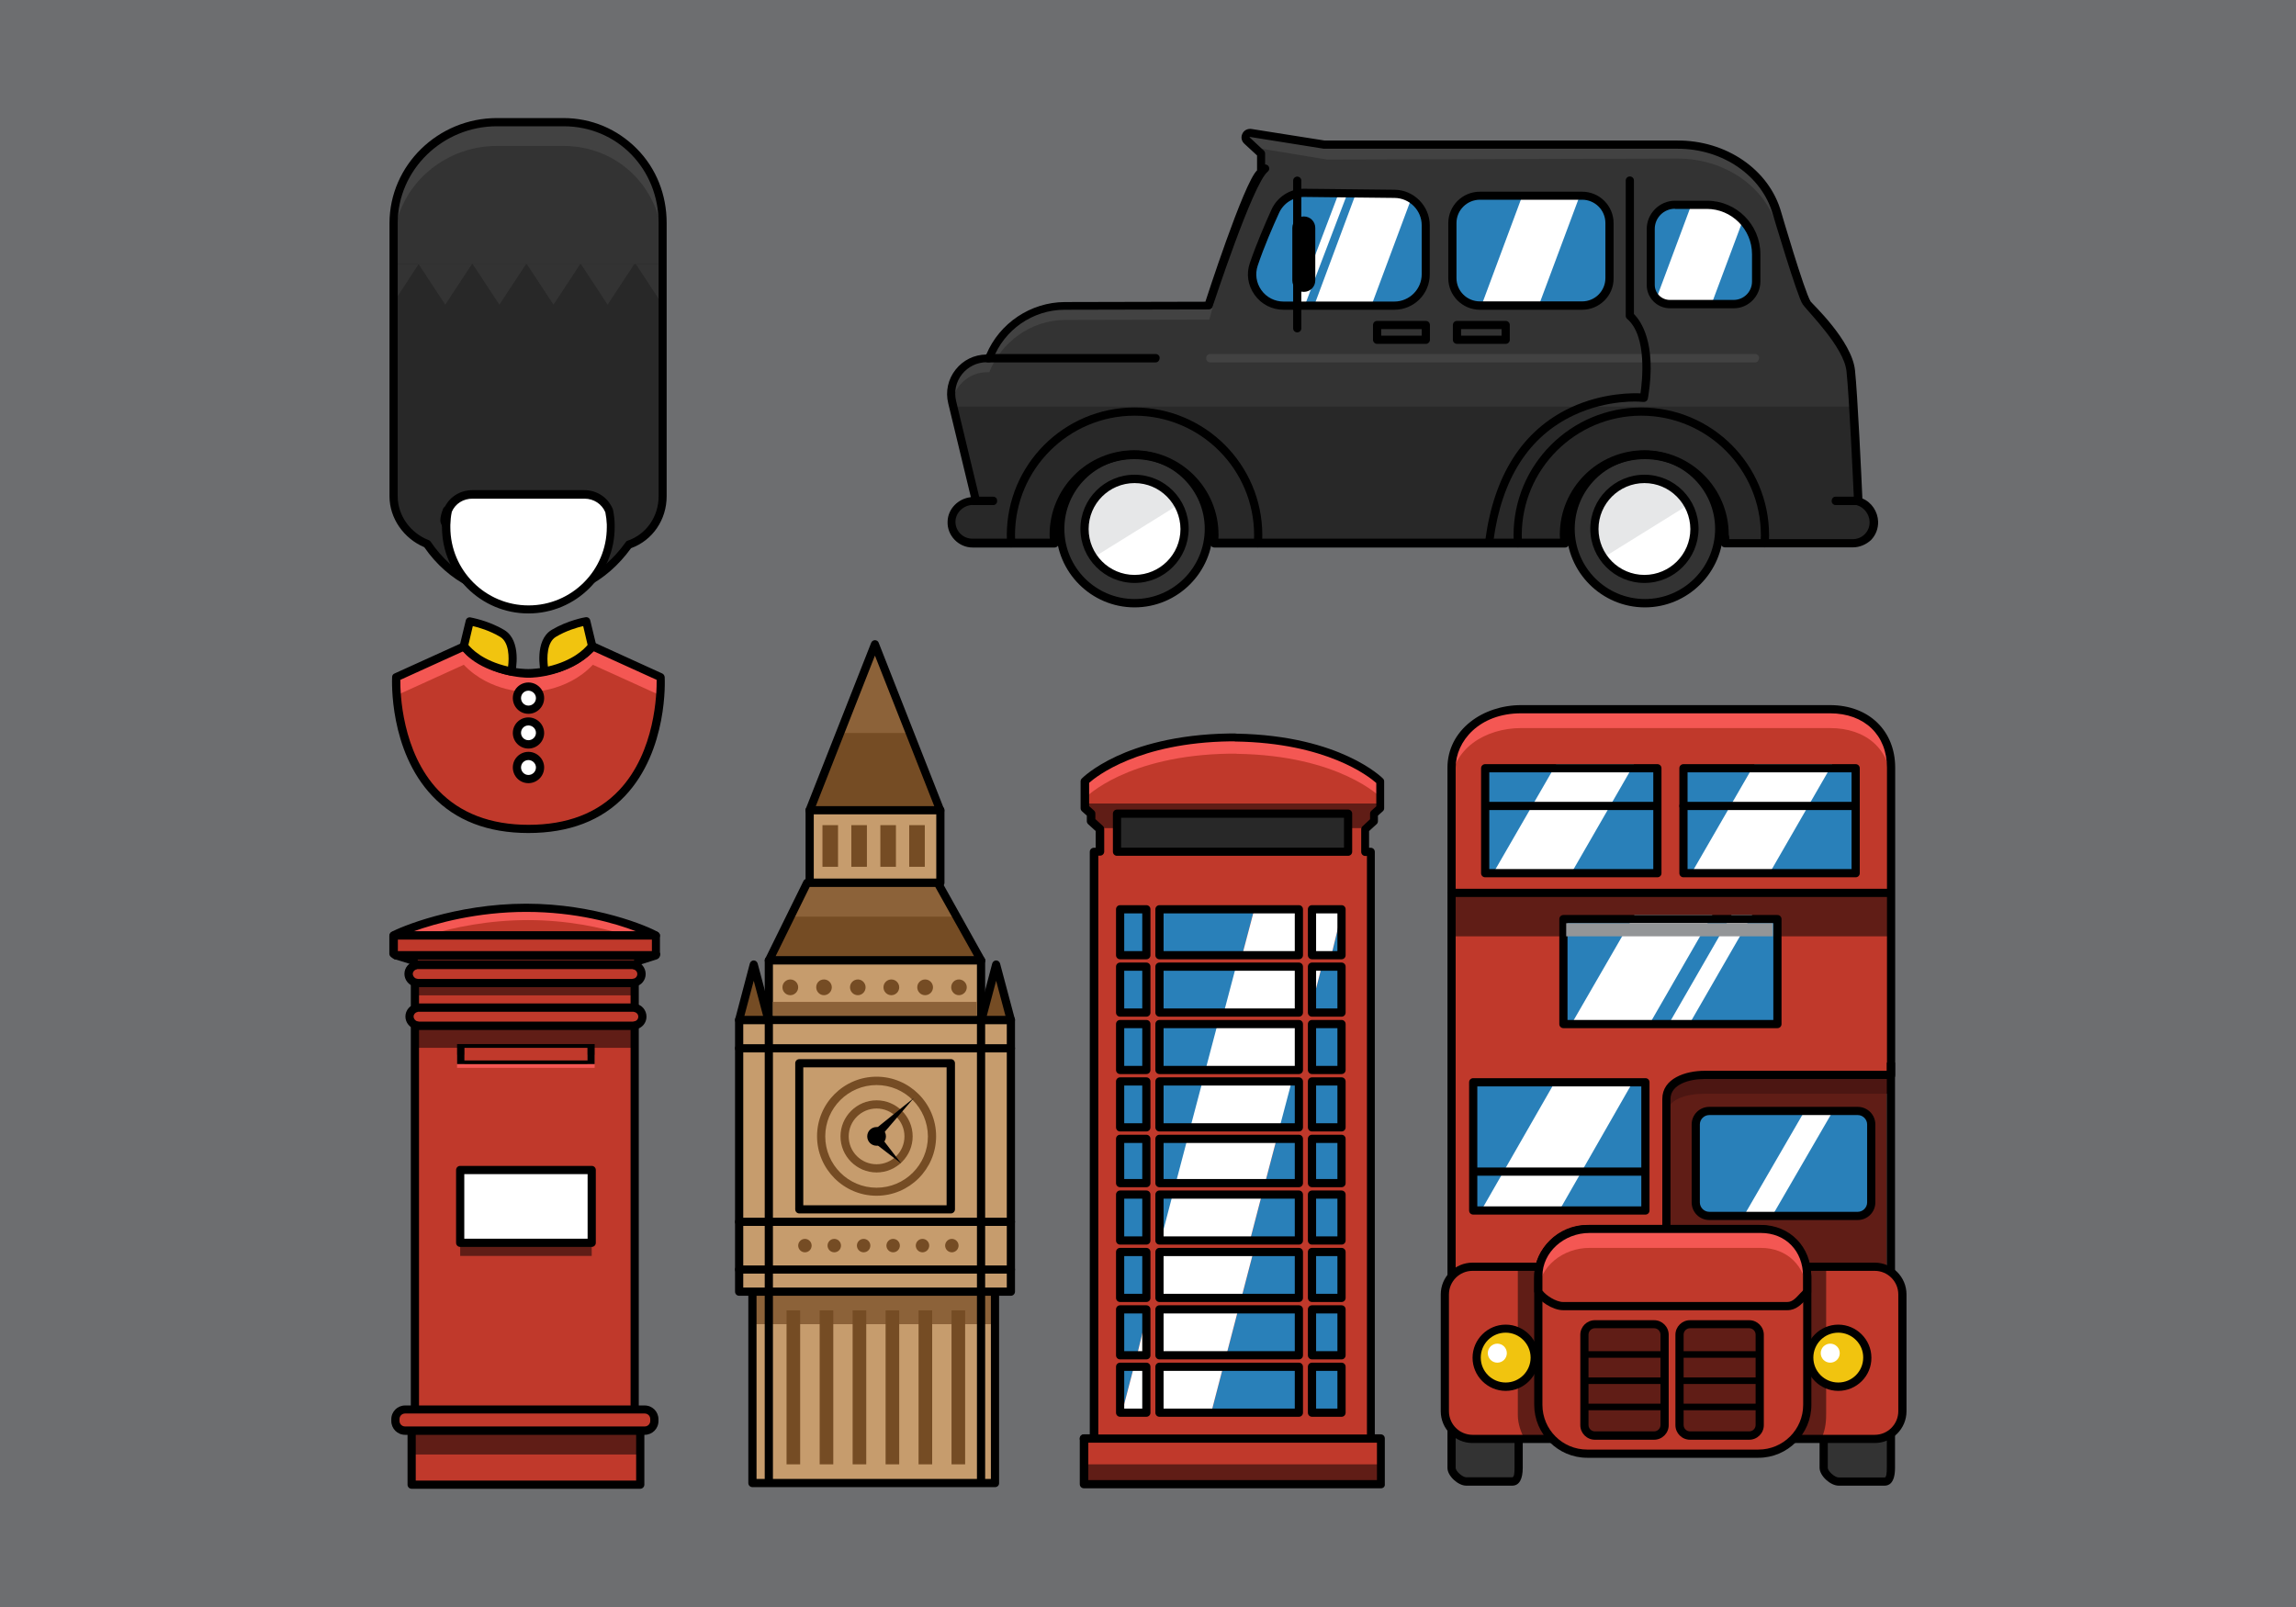 <?xml version="1.0" encoding="UTF-8" standalone="no"?>
<!-- Generator: Adobe Illustrator 19.0.0, SVG Export Plug-In . SVG Version: 6.00 Build 0)  -->

<svg
   version="1.1"
   id="Layer_1"
   x="0px"
   y="0px"
   viewBox="0 0 1400 980"
   style="enable-background:new 0 0 1400 980;"
   xml:space="preserve"
   sodipodi:docname="svg.svg"
   inkscape:version="1.1.2 (0a00cf5339, 2022-02-04)"
   xmlns:inkscape="http://www.inkscape.org/namespaces/inkscape"
   xmlns:sodipodi="http://sodipodi.sourceforge.net/DTD/sodipodi-0.dtd"
   xmlns:xlink="http://www.w3.org/1999/xlink"
   xmlns="http://www.w3.org/2000/svg"
   xmlns:svg="http://www.w3.org/2000/svg"><defs
   id="defs703" /><sodipodi:namedview
   id="namedview701"
   pagecolor="#505050"
   bordercolor="#ffffff"
   borderopacity="1"
   inkscape:pageshadow="0"
   inkscape:pageopacity="0"
   inkscape:pagecheckerboard="1"
   showgrid="false"
   inkscape:zoom="0.76020408"
   inkscape:cx="700.4698"
   inkscape:cy="490"
   inkscape:window-width="3440"
   inkscape:window-height="1369"
   inkscape:window-x="0"
   inkscape:window-y="34"
   inkscape:window-maximized="1"
   inkscape:current-layer="Layer_1" />
<style
   type="text/css"
   id="style2">
	.st0{fill:#6D6E70;}
	.st1{fill:#333333;}
	.st2{fill:#424242;}
	.st3{fill:#282828;}
	.st4{fill:#C0392B;}
	.st5{fill:#F45753;}
	.st6{fill:#601D16;}
	.st7{fill:#4C1612;}
	.st8{fill:#2980B9;}
	.st9{fill:#FFFFFF;}
	.st10{fill:#C69C6D;}
	.st11{clip-path:url(#SVGID_2_);}
	.st12{fill:#8C6239;}
	.st13{fill:#E6E7E8;}
	.st14{fill:#F1C40F;}
	.st15{fill:#754C24;}
	.st16{fill:#939597;}
</style>
<rect
   class="st0"
   width="1400"
   height="980"
   id="rect4" />
<g
   id="g660">
	<path
   class="st1"
   d="M1133,306.1c-0.4-10-2.9-64.4-4.5-80.2c-1.8-17.5-26.3-40.4-26.3-40.4l-2.9,0l-15.8-55.6   c-7.1-24.9-32.4-42.2-61.3-41.8l-213.1,0.6L762.7,81c-2.7-0.6-4.4,2.8-2.4,4.6l8.6,8v9.8l2.6-0.6c-9.3,7.2-13.1,17.2-15.3,28.7   l-18.5,54.8l-88.4,0.2c-21.1,0.1-39.1,13.3-46.2,32h-1.4c-14,0-24.4,13.1-21.1,26.8l14.5,60.2h-1.5c-7,0-13.2,5.4-13.4,12.5   c-0.2,7.3,5.6,13.3,12.9,13.3H643c-0.2-1.6-0.2-3.2-0.2-4.9c0-27.1,21.9-49,49-49c27.1,0,49,21.9,49,49c0,1.7-0.1,3.3-0.2,4.9   h213.7c-0.2-1.6-0.2-3.2-0.2-4.9c0-27.1,21.9-49,49-49c27.1,0,49,21.9,49,49c0,1.7-0.1,3.3-0.2,4.9h78c7.2,0,13.1-6,12.9-13.3   C1142.4,312.3,1138.4,307.6,1133,306.1"
   id="path6" />
	<g
   id="g30">
		<path
   class="st1"
   d="M643,331.3c0-0.2,0-0.4,0-0.6C643,330.9,643,331.1,643,331.3L643,331.3z"
   id="path8" />
		<path
   class="st2"
   d="M745.5,162.8l-7.9,23.6l-88.3,0.4c-21.1,0.1-39.1,13.2-46.1,32.2h-1.4c-13.8,0-24,12.3-21.3,25.7    c2-9.7,10.5-17.7,21.3-17.7h1.4c7.1-18,25.1-31.8,46.2-31.9l88-0.2C737.3,195,746.3,163.4,745.5,162.8z"
   id="path10" />
		<path
   class="st1"
   d="M954.2,331.3c0-0.2,0-0.4,0-0.6C954.1,330.9,954.1,331.1,954.2,331.3L954.2,331.3z"
   id="path12" />
		<path
   class="st1"
   d="M740.5,331.3L740.5,331.3c0.1-0.2,0.1-0.4,0-0.6C740.6,330.9,740.6,331.1,740.5,331.3z"
   id="path14" />
		<path
   class="st1"
   d="M1051.7,331.3L1051.7,331.3c0.1-0.2,0.1-0.4,0-0.6C1051.7,330.9,1051.7,331.1,1051.7,331.3z"
   id="path16" />
		<path
   class="st1"
   d="M593.7,314h1.5l-2.1-8.5c-6.8,0.3-12.6,5.7-12.8,12.5c-0.1,1.7,0.2,3.2,0.8,4.7C583,317.6,588,314,593.7,314z    "
   id="path18" />
		<path
   class="st2"
   d="M1098.3,181.7l-14.7-51.8c-7.1-24.9-32.4-42.2-61.3-41.8l-213.1,0.6L762.7,81c-2.7-0.6-4.4,2.8-2.4,4.6    l4.8,4.4l44.1,7.3l213.1-0.6c28.9-0.3,54.2,17,61.3,41.8l15.8,46.9C1100,184.9,1097.6,182.4,1098.3,181.7z"
   id="path20" />
		<path
   class="st1"
   d="M1003,277.4c-27.1,0-49,21.9-49,49c0,1.5,0.1,2.9,0.2,4.3c2.2-25,23.2-44.7,48.8-44.7    c25.6,0,46.6,19.6,48.8,44.7c0.1-1.4,0.2-2.9,0.2-4.3C1052,299.3,1030,277.4,1003,277.4z"
   id="path22" />
		<path
   class="st1"
   d="M691.8,277.4c-27.1,0-49,21.9-49,49c0,1.5,0.1,2.9,0.2,4.3c2.2-25,23.2-44.7,48.8-44.7    c25.6,0,46.6,19.6,48.8,44.7c0.1-1.4,0.2-2.9,0.2-4.3C740.8,299.3,718.9,277.4,691.8,277.4z"
   id="path24" />
		<path
   class="st1"
   d="M595.2,306l-14.5-60.4c-0.1-0.3-0.1-0.6-0.2-0.9c-0.6,3-0.6,6.2,0.2,9.4l12.4,51.8c0.2,0,0.4,0.2,0.6,0.2    H595.2z"
   id="path26" />
		<path
   class="st1"
   d="M769,103.4v1.6c1-0.8,1.6-1.5,2.6-2.2L769,103.4z"
   id="path28" />
	</g>
	<path
   class="st2"
   d="M1072.5,218.7c0,1.2-1,2.3-2.3,2.3H737.8c-1.2,0-2.3-1-2.3-2.3v-0.5c0-1.2,1-2.3,2.3-2.3h332.5   c1.2,0,2.3,1,2.3,2.3V218.7z"
   id="path32" />
	<path
   class="st3"
   d="M595.2,305h-1.5c-7,0-13.2,5.6-13.4,12.6c-0.2,7.3,5.6,13.4,12.9,13.4H643c-0.2-1-0.2-3.1-0.2-4.8   c0-27.1,21.9-48.9,49-48.9c27.1,0,49,21.8,49,48.9c0,1.7-0.1,3.8-0.2,4.8h213.7c-0.2-1-0.2-3.1-0.2-4.8c0-27.1,21.9-48.9,49-48.9   c27.1,0,49,21.8,49,48.9c0,1.7-0.1,3.8-0.2,4.8h78c7.2,0,13.1-5.8,12.9-13.1c-0.2-5.7-4.3-10.4-9.6-11.9c-0.3-7-1.6-36-2.9-58   H581.3L595.2,305z"
   id="path34" />
	<g
   id="g44">
		<path
   class="st4"
   d="M402.8,413l-41.3-18.7c-16.3,17.1-39.3,16.6-39.3,16.6s-23.1,0.6-39.4-16.6L241.6,413c0,0-4.7,92.5,80.6,92.5    C407.9,505.5,402.8,413,402.8,413z"
   id="path36" />
		<g
   id="g40">
			<path
   class="st5"
   d="M322.2,422c0,0,23,0.6,39.3-16.6l41,18.6c0.5-6.7,0.3-11,0.3-11l-41.3-18.7c-16.3,17.1-39.3,16.6-39.3,16.6     s-23.1,0.6-39.4-16.6L241.6,413c0,0-0.2,4.3,0.3,11l40.9-18.6C299.2,422.6,322.2,422,322.2,422z"
   id="path38" />
		</g>
		<path
   d="M322.2,508c-24.7,0-44.4-7.6-58.6-22.6c-26.4-27.8-24.6-70.7-24.5-72.6c0-0.9,0.6-1.8,1.5-2.1l41.2-18.7    c1-0.4,2.1-0.3,2.8,0.5c14.6,15.4,35.1,15.5,37.3,15.5h0.5c2.3,0,22.6-0.3,37.3-15.6c0.7-0.8,1.9-0.9,2.8-0.5l41.3,18.8    c0.8,0.4,1.4,1.2,1.5,2.2c0.1,1.8,2.1,44.7-24.2,72.5C366.9,500.4,347,508,322.2,508z M244.1,414.6c-0.1,7.8,0.9,44,23.2,67.4    c13.3,13.9,31.8,21,55,21c23.4,0,42-7.1,55.2-21.1c22.2-23.5,23-59.5,22.9-67.3l-38.3-17.4c-16,15.6-37.2,16.1-39.6,16.1l-0.2,0    l-0.2,0c-2.4,0-23.7-0.5-39.7-16.1L244.1,414.6z"
   id="path42" />
	</g>
	<rect
   x="1011.5"
   y="633"
   class="st6"
   width="139"
   height="170"
   id="rect46" />
	<path
   class="st4"
   d="M1015.5,781.2V670.2c0-10.7,13.2-14.2,23.8-14.2h113.2V468.1c0-21.8-14.9-35.1-36.7-35.1H927.5   c-21.8,0-42.9,13.3-42.9,35.1v355.8c0,21.8,21.2,41.1,42.9,41.1h188.4c21.8,0,36.7-19.3,36.7-41.1V801h-113.2   C1028.7,801,1015.5,791.9,1015.5,781.2z"
   id="path48" />
	<g
   id="g58">
		<path
   class="st4"
   d="M1016,781.2v10.5c0,10.7,12.7,20.3,23.4,20.3H1153v-11h-113.6C1028.7,801,1016,791.9,1016,781.2z"
   id="path50" />
		<path
   class="st5"
   d="M1115.8,433H927.5c-21.8,0-42.5,13.3-42.5,35.1v10.5c0-21.8,20.7-34.6,42.5-34.6h188.4    c21.8,0,37.2,12.8,37.2,34.6v-10.5C1153,446.3,1137.6,433,1115.8,433z"
   id="path52" />
		<path
   class="st4"
   d="M1115.8,865H927.5c-21.8,0-42.5-19.3-42.5-41.1v10.5c0,21.8,20.7,41.6,42.5,41.6h188.4    c21.8,0,37.2-19.8,37.2-41.6v-10.5C1153,845.7,1137.6,865,1115.8,865z"
   id="path54" />
		<path
   class="st7"
   d="M1016,670.2v10.5c0-10.7,12.7-13.7,23.4-13.7H1153v-11h-113.6C1028.7,656,1016,659.5,1016,670.2z"
   id="path56" />
	</g>
	<g
   id="g80">
		<g
   id="g66">
			<rect
   x="906.1"
   y="467"
   class="st8"
   width="104"
   height="66"
   id="rect60" />
			<polygon
   class="st9"
   points="910.2,533 957.8,533 996.4,466 948.9,466    "
   id="polygon62" />
			<path
   d="M1013.1,532.5c0,1.4-1.1,2.5-2.5,2.5h-105c-1.4,0-2.5-1.1-2.5-2.5v-64c0-1.4,1.1-2.5,2.5-2.5h105c1.4,0,2.5,1.1,2.5,2.5     V532.5z M908.1,530h100v-59h-100V530z"
   id="path64" />
		</g>
		<path
   d="M1010.1,494h-104c-1.4,0-2.5-1.1-2.5-2.5s1.1-2.5,2.5-2.5h104c1.4,0,2.5,1.1,2.5,2.5S1011.5,494,1010.1,494z"
   id="path68" />
		<g
   id="g76">
			<rect
   x="1027"
   y="467"
   class="st8"
   width="104"
   height="66"
   id="rect70" />
			<polygon
   class="st9"
   points="1031.1,533 1078.7,533 1117.3,466 1069.8,466    "
   id="polygon72" />
			<path
   d="M1134,532.5c0,1.4-1.1,2.5-2.5,2.5h-105c-1.4,0-2.5-1.1-2.5-2.5v-64c0-1.4,1.1-2.5,2.5-2.5h105c1.4,0,2.5,1.1,2.5,2.5     V532.5z M1029,530h100v-59h-100V530z"
   id="path74" />
		</g>
		<path
   d="M1130.5,494h-104c-1.4,0-2.5-1.1-2.5-2.5s1.1-2.5,2.5-2.5h104c1.4,0,2.5,1.1,2.5,2.5S1131.8,494,1130.5,494z"
   id="path78" />
	</g>
	<rect
   x="884.5"
   y="545"
   class="st6"
   width="268"
   height="26"
   id="rect82" />
	<g
   id="g92">
		<rect
   x="953.8"
   y="559"
   class="st8"
   width="129.5"
   height="66"
   id="rect84" />
		<polygon
   class="st9"
   points="957.9,625 1005.5,625 1044.1,558 996.6,558   "
   id="polygon86" />
		<polygon
   class="st9"
   points="1017.2,625 1029.8,625 1068.4,558 1055.8,558   "
   id="polygon88" />
		<path
   d="M1086.3,624.5c0,1.4-1.1,2.5-2.5,2.5H953.3c-1.4,0-2.5-1.1-2.5-2.5v-64c0-1.4,1.1-2.5,2.5-2.5h130.5    c1.4,0,2.5,1.1,2.5,2.5V624.5z M955.8,622h125.5v-59H955.8V622z"
   id="path90" />
	</g>
	<path
   class="st4"
   d="M836,877.2V519.5h-3.5v-13.8h0l5.4-5v-4.5l3.8-3.5v-16.4c0,0-25.2-25.8-88.4-26.7v-0.1c-0.9,0-1.7,0-2.5,0   c-0.2,0-0.5,0-0.7,0v0c-63.3,0.9-88.5,26.7-88.5,26.7v16.4l3.8,3.5v4.5l5.4,5v13.8h-3.6v357.7h-6.1v27.9h181.2v-27.9H836z"
   id="path94" />
	<g
   id="g108">
		<rect
   x="668"
   y="520"
   class="st4"
   width="3"
   height="9"
   id="rect96" />
		<polygon
   class="st4"
   points="832.5,515.7 832.5,515.6 832.4,515.7   "
   id="polygon98" />
		<rect
   x="833"
   y="520"
   class="st4"
   width="3"
   height="9"
   id="rect100" />
		<rect
   x="661"
   y="877"
   class="st4"
   width="7"
   height="10"
   id="rect102" />
		<rect
   x="836"
   y="877"
   class="st4"
   width="7"
   height="10"
   id="rect104" />
		<path
   class="st5"
   d="M750,459.6L750,459.6c1,0,0.8,0,1.1,0c0.9,0,1.9,0,2.9,0v0.1c63,0.9,88,26.7,88,26.7v-9.9    c0,0-25-25.8-88-26.7v-0.1c-1,0-2,0-2.9,0c-0.2,0-0.1,0-1.1,0v0c-63,0.9-88,26.7-88,26.7v9.9C662,486.3,687,460.5,750,459.6z"
   id="path106" />
	</g>
	<rect
   x="660.5"
   y="893"
   class="st6"
   width="181"
   height="11"
   id="rect110" />
	<polygon
   class="st6"
   points="837.5,499.6 837.5,493.9 841.4,490 661.7,490 664.5,493.9 664.5,499.6 669.9,505 833.2,505  "
   id="polygon112" />
	<path
   class="st4"
   d="M255.9,625c-0.3,0-2.3-0.9-2.3-1v240h134V624c0,0,0.2,1,0,1H255.9z"
   id="path114" />
	<path
   class="st4"
   d="M386.5,600H254.9c-0.3,0-2.3-1.7-2.3-1.7v16.5c0,0,2.1,0.2,2.3,0.2h131.6c0.3,0,0-0.2,0-0.2v-16.5   C386.5,598.3,386.7,600,386.5,600z"
   id="path116" />
	<rect
   x="252"
   y="863.9"
   class="st4"
   width="139.4"
   height="40.5"
   id="rect118" />
	<rect
   x="250.5"
   y="873"
   class="st6"
   width="139"
   height="14"
   id="rect120" />
	<rect
   x="253.5"
   y="624"
   class="st6"
   width="134"
   height="15"
   id="rect122" />
	<rect
   x="254.5"
   y="600"
   class="st6"
   width="132"
   height="7"
   id="rect124" />
	<rect
   x="458.8"
   y="786.3"
   class="st10"
   width="147.9"
   height="118.1"
   id="rect126" />
	<g
   id="g140">
		<defs
   id="defs129">
			<rect
   id="SVGID_1_"
   x="458.8"
   y="786.3"
   width="147.2"
   height="21.2" />
		</defs>
		<use
   xlink:href="#SVGID_1_"
   style="overflow:visible;fill:#8C6239;"
   id="use131" />
		<clipPath
   id="SVGID_2_">
			<use
   xlink:href="#SVGID_1_"
   style="overflow:visible;"
   id="use133" />
		</clipPath>
		<g
   class="st11"
   clip-path="url(#SVGID_2_)"
   id="g138">
			<rect
   x="458.8"
   y="786.3"
   class="st12"
   width="147.2"
   height="21.2"
   id="rect136" />
		</g>
	</g>
	<polygon
   class="st8"
   points="817.5,583 817.5,559 811.7,583  "
   id="polygon142" />
	<rect
   x="682.5"
   y="555"
   class="st8"
   width="16"
   height="28"
   id="rect144" />
	<polygon
   class="st8"
   points="706.5,555 706.5,583 757.3,583 764.7,555  "
   id="polygon146" />
	<rect
   x="682.5"
   y="590"
   class="st8"
   width="16"
   height="28"
   id="rect148" />
	<polygon
   class="st8"
   points="817.5,618 817.5,590 805.8,590 798.5,618  "
   id="polygon150" />
	<polygon
   class="st8"
   points="706.5,590 706.5,618 748.1,618 755.5,590  "
   id="polygon152" />
	<polygon
   class="st8"
   points="706.5,625 706.5,653 738.9,653 746.3,625  "
   id="polygon154" />
	<polygon
   class="st8"
   points="799.5,653 817.5,653 817.5,625 800.6,625 799.5,627.5  "
   id="polygon156" />
	<rect
   x="682.5"
   y="625"
   class="st8"
   width="16"
   height="28"
   id="rect158" />
	<rect
   x="799.5"
   y="660"
   class="st8"
   width="18"
   height="28"
   id="rect160" />
	<polygon
   class="st8"
   points="791.5,688 793.6,659.5 786.9,660 773.3,688  "
   id="polygon162" />
	<polygon
   class="st8"
   points="706.5,660 706.5,688 729.7,688 737.1,660  "
   id="polygon164" />
	<rect
   x="682.5"
   y="660"
   class="st8"
   width="16"
   height="28"
   id="rect166" />
	<rect
   x="799.5"
   y="695"
   class="st8"
   width="18"
   height="27"
   id="rect168" />
	<rect
   x="682.5"
   y="695"
   class="st8"
   width="16"
   height="27"
   id="rect170" />
	<polygon
   class="st8"
   points="791.5,722 791.5,695 778.3,695 771.2,722  "
   id="polygon172" />
	<polygon
   class="st8"
   points="706.5,695 706.5,722 720.8,722 727.9,695  "
   id="polygon174" />
	<rect
   x="799.5"
   y="729"
   class="st8"
   width="18"
   height="28"
   id="rect176" />
	<polygon
   class="st8"
   points="791.5,757 791.5,729 769.3,729 762,757  "
   id="polygon178" />
	<polygon
   class="st8"
   points="706.5,729 706.5,757 711.6,757 718.9,729  "
   id="polygon180" />
	<rect
   x="682.5"
   y="729"
   class="st8"
   width="16"
   height="28"
   id="rect182" />
	<rect
   x="682.5"
   y="764"
   class="st8"
   width="16"
   height="28"
   id="rect184" />
	<polygon
   class="st8"
   points="706.5,764 706.5,774.5 709.7,764  "
   id="polygon186" />
	<polygon
   class="st8"
   points="791.5,792 791.5,764 764.1,764 756.8,792  "
   id="polygon188" />
	<rect
   x="799.5"
   y="764"
   class="st8"
   width="18"
   height="28"
   id="rect190" />
	<polygon
   class="st8"
   points="791.5,827 791.5,799 754.9,799 747.6,827  "
   id="polygon192" />
	<polygon
   class="st8"
   points="698.5,799 682.5,799 682.5,827 693.2,827 698.5,804.9  "
   id="polygon194" />
	<rect
   x="799.5"
   y="799"
   class="st8"
   width="18"
   height="28"
   id="rect196" />
	<polygon
   class="st8"
   points="682.5,834 682.5,862 684,862 691.3,834  "
   id="polygon198" />
	<polygon
   class="st8"
   points="791.5,862 791.5,834 745.7,834 738.4,862  "
   id="polygon200" />
	<rect
   x="799.5"
   y="834"
   class="st8"
   width="18"
   height="28"
   id="rect202" />
	<polygon
   class="st9"
   points="799.5,555 799.5,583 811.7,583 817.5,559 817.5,555  "
   id="polygon204" />
	<polygon
   class="st9"
   points="791.5,555 764.7,555 757.3,583 791.5,583  "
   id="polygon206" />
	<polygon
   class="st9"
   points="799.5,618 798.5,618 805.8,590 799.5,590  "
   id="polygon208" />
	<polygon
   class="st9"
   points="791.5,590 753.5,590 746.1,618 791.5,618  "
   id="polygon210" />
	<polygon
   class="st9"
   points="791.5,625 742.3,625 734.9,653 791.5,653  "
   id="polygon212" />
	<polygon
   class="st9"
   points="799.5,627.5 800.6,625 799.5,625  "
   id="polygon214" />
	<polygon
   class="st9"
   points="725.7,688 780.1,688 787.5,660 733.1,660  "
   id="polygon216" />
	<polygon
   class="st9"
   points="716.8,722 771.2,722 778.3,695 723.9,695  "
   id="polygon218" />
	<polygon
   class="st9"
   points="707.6,757 762,757 769.3,729 714.9,729  "
   id="polygon220" />
	<polygon
   class="st9"
   points="706.5,774.5 706.5,792 756.8,792 764.1,764 709.7,764  "
   id="polygon222" />
	<polygon
   class="st9"
   points="706.5,827 747.6,827 754.9,799 706.5,799  "
   id="polygon224" />
	<polygon
   class="st9"
   points="698.5,804.9 693.2,827 698.5,827  "
   id="polygon226" />
	<polygon
   class="st9"
   points="698.5,834 691.3,834 684,862 698.5,862  "
   id="polygon228" />
	<polygon
   class="st9"
   points="706.5,862 738.4,862 745.7,834 706.5,834  "
   id="polygon230" />
	<path
   class="st3"
   d="M343.5,75H303c-34.2,0-63.5,26.9-63.5,61.1v65.7v59.6v41.3c0,13.2,9,24.4,20.5,29   c12.3,18.2,32.1,31.8,61.7,31.8c29.3,0,48.3-13.4,61.1-31.2c12.4-4.1,20.6-15.8,20.6-29.5v-41.3v-59.6v-65.7   C403.5,101.9,377.7,75,343.5,75z"
   id="path232" />
	<polygon
   class="st1"
   points="239.3,161 239.3,185.5 255.3,161  "
   id="polygon234" />
	<polygon
   class="st1"
   points="403.1,161 387.7,161 403.1,184.5  "
   id="polygon236" />
	<path
   class="st1"
   d="M343.5,75H303c-34.2,0-63.5,26.9-63.5,61.1V161h164v-24.9C403.5,101.9,377.7,75,343.5,75z"
   id="path238" />
	<g
   id="g242">
		<path
   class="st2"
   d="M343.5,75H303c-34.2,0-63,26.9-63,61.1v14c0-34.2,28.8-61.1,63-61.1h40.5c34.2,0,60.5,26.9,60.5,61.1v-14    C404,101.9,377.7,75,343.5,75z"
   id="path240" />
	</g>
	<path
   d="M322.1,366c-26.7,0-48.8-11.2-63.4-32.3c-12.5-5.3-21.2-17.6-21.2-31V136.1c0-35.3,29.6-64.1,65.5-64.1h40.5   c17.2,0,32.9,6.7,44.8,18.7c11.9,12,18.2,28.1,18.2,45.3v166.6c0,14.3-8.5,26.9-21.7,31.7C369.5,355.3,348.5,366,322.1,366z    M303,77c-33.1,0-60.5,26.5-60.5,59.1v166.6c0,11.6,7.7,22.3,18.7,26.6c0.5,0.2,1,0.5,1.3,0.9c13.9,20.4,33.9,30.7,59.5,30.7   c25.1,0,45.1-10.2,59.5-30.2c0.3-0.4,0.5-0.8,1-0.9c11.5-3.8,19.1-14.7,19.1-27.2V136.1c0-33.1-25.2-59.1-58-59.1H303z"
   id="path244" />
	<path
   class="st6"
   d="M386.5,589c0.6,0,1.1-0.4,1.6-0.2c-0.1-0.7,0.6-1.7,0.8-2c0.2-0.3,0.2-0.4,0.2-0.6l10.6-3.2H241.6l10.6,3.1   c0,0.2,0,0.4,0.2,0.7c0.2,0.3,0.9,1.4,0.8,2.1c0.5-0.2,1,0.1,1.6,0.1H386.5z"
   id="path246" />
	<path
   d="M253.3,591.1c-0.6,0-1.1-0.2-1.6-0.5c-0.6-0.5-0.9-1.2-0.9-1.9c0-0.1-0.1-0.3-0.4-0.6c-0.1-0.1-0.1-0.2-0.2-0.2l-9.3-2.9   c-1.2-0.4-1.9-1.6-1.7-2.8c0.2-1.2,1.2-2.2,2.5-2.2h158.1c1.2,0,2.8,0.7,2.8,1.9c0,1.6-0.9,2.7-2,3.1l-9.4,3c0,0.1-0.1,0.1-0.1,0.2   c-0.2,0.2-0.3,0.3-0.3,0.4c0,1.4-1.1,2.4-2.5,2.4c0,0,0,0,0,0c-0.2,0-0.4,0-0.6,0c-0.1,0-0.1,0-0.2,0c-0.3,0-0.6,0-0.9,0H254.9   c-0.2,0-0.5,0-0.7,0c-0.1,0-0.2,0-0.3,0C253.7,591.1,253.5,591.1,253.3,591.1z M255,586h131.3c0.1,0,0.2-0.4,0.4-0.6   c0-0.1,0.1-0.4,0.1-0.4H254.6c0.1,0,0.1,0.3,0.1,0.5C254.8,585.7,254.9,586,255,586z"
   id="path248" />
	<path
   d="M387.5,867h-134c-1.4,0-3-1-3-2.4V625c0-1.4,1.4-2.5,2.8-2.5c0.5,0,1.1,0.1,1.5,0.3c0.1,0,0.4,0.1,0.5,0.1H386   c0.4,0,0.7-0.5,1.3-0.5c1.4,0,2.2,1.2,2.2,2.5v239.5C389.5,866,388.9,867,387.5,867z M255.5,862h129V628h-129V862z M255.1,623.1   c0.6,0.5,0.9,1.2,0.9,1.9C256,624.1,255.5,623.5,255.1,623.1L255.1,623.1z"
   id="path250" />
	<path
   d="M387.3,617.3c-0.3,0-0.5-0.1-0.8-0.2c-0.1,0,0-0.1-0.1-0.1H254.9c0,0-0.4,0.1-0.6,0.1c-0.2,0.1-0.7,0.1-1,0.1   c-1.4,0-2.8-1.1-2.8-2.5v-16.5c0-1.4,1.4-2.5,2.8-2.5c0.8,0,1.7,0.4,2.2,1c0.1,0.1,0.3,0.2,0.3,0.2h129.6c0.4-1,1-1.2,1.9-1.2   c1.4,0,2.2,1.2,2.2,2.5v16.5C389.5,616.2,388.6,617.3,387.3,617.3z M256,614.8c0,1.1-0.7,2-1.6,2.3C255.2,616.8,256,616,256,614.8z    M385.5,616.3c0.3,0.4,0.6,0.6,1,0.8C386.1,616.9,385.7,616.6,385.5,616.3z M385,614.8c0,0.3,0,0.5,0.1,0.7   C385.1,615.3,385,615.1,385,614.8z M255.5,612h129v-10h-129V612z"
   id="path252" />
	<path
   class="st4"
   d="M388.2,613.9c-0.2,0-0.5,0.1-0.7,0.1H255.9c-0.3,0-0.5-0.1-0.7-0.1c-2.5,0.4-4.5,2.4-4.5,5.1   c0,2.6,1.9,5.2,4.5,5.5c0.2,0,0.5,0.5,0.7,0.5h131.6c0.3,0,0.5-0.5,0.7-0.5c2.5-0.4,4.5-2.7,4.5-5.3   C392.7,616.6,390.7,614.3,388.2,613.9z"
   id="path254" />
	<path
   d="M386.5,628H254.9c-0.7,0-1.2-0.2-1.5-0.4c-3.5-0.7-6.2-4-6.2-7.7c0-3.8,2.8-7.1,6.6-7.7c0.2-0.1,0.6-0.2,1.1-0.2h131.6   c0.5,0,0.9,0.1,1.1,0.2c3.8,0.5,6.6,3.9,6.6,7.8c0,3.7-2.6,6.9-6.2,7.6C387.6,627.8,387.1,628,386.5,628z M255.4,623H386   c0.2,0,0.5-0.2,0.9-0.2c1.3-0.2,2.3-1.4,2.3-2.8c0-1.4-1-2.6-2.3-2.8c-0.2,0-0.4-0.2-0.6-0.2H255c-0.2,0-0.4,0.1-0.5,0.2   c-1.3,0.2-2.3,1.4-2.3,2.7c0,1.4,1.1,2.7,2.3,2.9C254.9,622.8,255.2,623,255.4,623z"
   id="path256" />
	<path
   class="st4"
   d="M321.8,553.1c-44.2,0-77.6,14.9-80.9,16.9H401C397.6,568,366,553.1,321.8,553.1z"
   id="path258" />
	<g
   id="g264">
		<path
   class="st5"
   d="M380.7,570H401c-3.3-2-35-16.9-79.1-16.9c-44.2,0-77.6,14.9-80.9,16.9h21c14.6-4.4,35.6-8.9,59.9-8.9    C346.1,561.1,366.6,565.6,380.7,570z"
   id="path260" />
		<path
   class="st4"
   d="M262,570c-11.9,3.6-19.5,7-21,8H401c-1.5-1-8.8-4.4-20.3-8H262z"
   id="path262" />
	</g>
	<path
   d="M400,573H239.9c-1.1,0-2.4-0.7-2.4-1.8c0-1.2,0.2-2.2,1.1-2.8c4.5-2.7,38.8-17.3,82.2-17.3c42.3,0,74.7,13.9,80.4,17.3   c1,0.6,1.4,1.7,1.1,2.8C402.1,572.3,401.1,573,400,573z M252.1,568H388c-12.9-5-36.8-11.9-67.1-11.9   C291.1,556.1,265.9,563,252.1,568z"
   id="path266" />
	<path
   class="st4"
   d="M400.5,580.6V570H241.9c-0.3,0-1.4-0.4-1.4-0.4v11.1l2.1,1.4h158.1L400.5,580.6z"
   id="path268" />
	<path
   d="M400.9,568.3c-0.5-0.3-1.3-0.3-1.9-0.3h-41.9h-74.6h-41.9c-0.5,0-1.2,0-1.7,0.3c-0.8,0.4-1.5,1.3-1.5,2.3v11.1   c0,0.7,0.4,1.4,1,1.9c0,0,1.8,1.5,2.6,1.5h41.5h74.6h41.5c0.8,0,2.7-1.5,2.7-1.5c0.6-0.5,1.1-1.1,1.1-1.9v-11.1   C402.5,569.6,401.7,568.7,400.9,568.3z M397.5,580h-40.3h-74.6h-40v-7h40h74.6h40.3V580z"
   id="path270" />
	<path
   class="st1"
   d="M925.5,895.2c0,3.6,0.1,8.8-3.4,8.8H894c-3.6,0-9.4-5.3-9.4-8.8V859c0-3.6,5.9-4,9.4-4h28.1   c3.6,0,3.4,0.5,3.4,4V895.2z"
   id="path272" />
	<path
   d="M922.1,906H894c-4.9,0-11.4-5.9-11.4-10.8V859c0-4.3,4.6-7,11.4-7h28.1c4.9,0,6.4,2.1,6.4,7v36.1   C928.5,902,926.4,906,922.1,906z M894,857c-2.9,0-6.4,0.8-6.4,2v36.1c0,2.2,4.3,5.8,6.4,5.8h28.1c1.2,0,1.4-2.9,1.4-5.8V859   c0-1.1,0.1-1.7,0.1-1.8c-0.2-0.1-0.4-0.2-1.5-0.2H894z"
   id="path274" />
	<path
   class="st1"
   d="M1152.5,895.1c0,3.6,0.3,8.9-3.3,8.9h-28.1c-3.6,0-9.6-5.3-9.6-8.9v-36.3c0-3.6,6-3.8,9.6-3.8h28.1   c3.6,0,3.3,0.3,3.3,3.8V895.1z"
   id="path276" />
	<path
   d="M1149.2,906h-28.1c-5,0-11.6-6-11.6-10.9v-36.3c0-2,1.6-6.8,11.6-6.8h28.1c5,0,6.3,1.9,6.3,6.8v36.3   C1155.5,905,1151.3,906,1149.2,906z M1121.1,857c-3.5,0-6.6,0.8-6.6,1.8v36.3c0,2.2,4.4,5.9,6.6,5.9h28.1c1,0,1.3-2.5,1.3-5.9   v-36.3c0-0.9,0.2-1.4,0.1-1.7c-0.2,0-0.5-0.2-1.4-0.2H1121.1z"
   id="path278" />
	<path
   d="M1115.8,867H927.5c-23.7,0-44.9-20.1-44.9-43.1V468.1c0-11,5.1-20.9,14-27.9c8.2-6.5,19.4-10.2,30.9-10.2h188.4   c23.7,0,39.7,15.7,39.7,38.1v187.5c0,1.4-0.6,2.4-2,2.4h-114.2c-9.4,0-20.8,3.3-20.8,12.2v111.1c0,9.3,11.6,16.8,20.8,16.8h114.2   c1.4,0,2,1.2,2,2.6v23.3C1155.5,848.1,1138.4,867,1115.8,867z M927.5,435c-25.6,0-39.9,17.1-39.9,33.1v355.8   c0,20,19.3,38.1,39.9,38.1h188.4c19.7,0,34.7-16.7,34.7-38.1V803h-111.2c-11.7,0-25.8-9.5-25.8-21.8V670.2   c0-12.6,14.2-17.2,25.8-17.2h111.2V468.1c0-19.7-13.6-33.1-34.7-33.1H927.5z"
   id="path280" />
	<rect
   x="1150.5"
   y="648"
   width="5"
   height="133"
   id="rect282" />
	<path
   class="st1"
   d="M737.1,322.6c0,25-20.3,45.3-45.3,45.3c-25,0-45.3-20.3-45.3-45.3c0-25,20.3-45.3,45.3-45.3   C716.8,277.2,737.1,297.5,737.1,322.6"
   id="path284" />
	<path
   d="M691.8,370.4c-26.4,0-47.8-21.5-47.8-47.8c0-26.4,21.5-47.8,47.8-47.8c26.4,0,47.8,21.5,47.8,47.8   C739.6,348.9,718.2,370.4,691.8,370.4z M691.8,279.7c-23.6,0-42.8,19.2-42.8,42.8c0,23.6,19.2,42.8,42.8,42.8   c23.6,0,42.8-19.2,42.8-42.8C734.6,299,715.4,279.7,691.8,279.7z"
   id="path286" />
	<path
   class="st9"
   d="M722.2,322.6c0,16.8-13.6,30.5-30.5,30.5c-16.8,0-30.5-13.6-30.5-30.5c0-16.8,13.6-30.5,30.5-30.5   C708.6,292.1,722.2,305.8,722.2,322.6"
   id="path288" />
	<path
   class="st13"
   d="M691.8,292.1c-16.8,0-30.5,13.6-30.5,30.5c0,6.5,2,12.4,5.4,17.4l51.7-32.1   C713.3,298.5,703.3,292.1,691.8,292.1z"
   id="path290" />
	<path
   d="M691.8,355.5c-18.2,0-33-14.8-33-33c0-18.2,14.8-33,33-33c18.2,0,33,14.8,33,33C724.7,340.7,710,355.5,691.8,355.5z    M691.8,294.6c-15.4,0-28,12.5-28,28c0,15.4,12.5,28,28,28c15.4,0,28-12.5,28-28C719.7,307.2,707.2,294.6,691.8,294.6z"
   id="path292" />
	<path
   class="st1"
   d="M1048.3,322.6c0,25-20.3,45.3-45.3,45.3s-45.3-20.3-45.3-45.3c0-25,20.3-45.3,45.3-45.3   S1048.3,297.5,1048.3,322.6"
   id="path294" />
	<path
   d="M1003,370.4c-26.4,0-47.8-21.5-47.8-47.8c0-26.4,21.5-47.8,47.8-47.8s47.8,21.5,47.8,47.8   C1050.8,348.9,1029.3,370.4,1003,370.4z M1003,279.7c-23.6,0-42.8,19.2-42.8,42.8c0,23.6,19.2,42.8,42.8,42.8   c23.6,0,42.8-19.2,42.8-42.8C1045.8,299,1026.6,279.7,1003,279.7z"
   id="path296" />
	<path
   class="st9"
   d="M1033.1,322.6c0,16.8-13.6,30.5-30.5,30.5c-16.8,0-30.5-13.6-30.5-30.5c0-16.8,13.6-30.5,30.5-30.5   C1019.5,292.1,1033.1,305.8,1033.1,322.6"
   id="path298" />
	<path
   class="st13"
   d="M1002.8,292.1c-16.8,0-30.5,13.6-30.5,30.5c0,6.5,2,12.4,5.4,17.4l51.7-32.1   C1024.3,298.5,1014.3,292.1,1002.8,292.1z"
   id="path300" />
	<path
   d="M1002.7,355.5c-18.2,0-33-14.8-33-33c0-18.2,14.8-33,33-33c18.2,0,33,14.8,33,33C1035.6,340.7,1020.9,355.5,1002.7,355.5z    M1002.7,294.6c-15.4,0-28,12.5-28,28c0,15.4,12.5,28,28,28c15.4,0,28-12.5,28-28C1030.6,307.2,1018.1,294.6,1002.7,294.6z"
   id="path302" />
	<path
   d="M1129.8,333.8h-78c-0.7,0-1.4-0.3-1.9-0.8c-0.5-0.5-0.7-1.2-0.6-1.9c0.2-1.5,0.2-3.1,0.2-4.6c0-25.6-20.9-46.5-46.5-46.5   c-25.6,0-46.5,20.9-46.5,46.5c0,1.4,0.1,2.9,0.2,4.3c0,0.2,0.1,0.4,0.1,0.6c0,1.4-1.1,2.5-2.5,2.5c0,0,0,0,0,0H740.5   c-0.7,0-1.4-0.3-1.9-0.8c-0.5-0.5-0.7-1.2-0.6-1.9c0.2-1.6,0.2-3.1,0.2-4.7c0-25.6-20.9-46.5-46.5-46.5   c-25.6,0-46.5,20.9-46.5,46.5c0,1.4,0.1,2.9,0.2,4.3c0,0.2,0.1,0.4,0.1,0.6c0,1.4-1.1,2.5-2.5,2.5c0,0,0,0,0,0h-49.9   c-4.2,0-8.1-1.7-11-4.7c-2.9-3-4.5-7-4.3-11.2c0.2-7.7,6.5-14,14.2-14.8l-13.8-57.2c-1.8-7.3-0.1-14.8,4.5-20.6   c4.6-5.8,11.3-9.1,18.7-9.2c8-19.1,27-31.9,47.9-32l85.7-0.2c0,0,23.4-72.6,31.5-80.1c0-0.1,0-0.3,0-0.4v-8.7l-7.8-7.2   c-1.6-1.5-2.1-3.7-1.3-5.7c0.9-2.4,3.4-3.7,6-3.2l44.3,7l214.7,0c30.1-0.3,56.4,17.7,63.7,43.7c0,0,14,47.9,17.9,54.4   c0.7,1.2,25.2,23.8,27.1,42c1.6,15.2,3.9,64.5,4.5,78.2c5.7,2.3,9.4,8.1,9.6,14.1c0.1,4.2-1.4,8.2-4.3,11.2   C1137.9,332.1,1133.9,333.8,1129.8,333.8z M1054.4,328.8h75.3c2.8,0,5.5-1.1,7.4-3.1c2-2,3-4.7,2.9-7.5c-0.1-4.4-3.2-8.8-7.7-10.1   c-1-0.3-1.8-1.2-1.8-2.3c-0.5-10.6-2.9-63.8-4.6-79.5c-1.6-14.7-23.5-36.2-26.7-40.7c-3.2-4.5-18.2-54.9-18.2-54.9   c-6.7-23.6-30.6-40-58-40l-0.8,0l-215,0c-0.2,0-0.4,0-0.6-0.1l-44.5-7.1c-0.2,0-0.2,0.1-0.2,0.1c0,0.1,0,0.1,0.1,0.2l8.6,8   c0.5,0.5,0.8,1.1,0.8,1.8v6.7c1,0,1.9,0.5,2.3,1.4c0.5,1.1,0.2,2.3-0.7,3c-9,7.1-33.5,82-33.5,82c-0.2,1.2-1.3,2-2.5,2l-87.8,0.2   c-19.4,0-37,12.2-43.8,30.4c-0.4,1-1.3,1.6-2.3,1.6h-1.4c-5.9,0-11.4,2.7-15.1,7.3c-3.7,4.7-5,10.6-3.6,16.4l14.5,60.2   c0.2,0.7,0,1.5-0.5,2.1c-0.5,0.6-1.2,1-2,1h-1.5c-5.8,0-10.7,4.5-10.9,10c-0.1,2.8,1,5.5,2.9,7.5c2,2,4.6,3.1,7.4,3.1h47.2   c0-0.8-0.1-1.6-0.1-2.4c0-28.4,23.1-51.5,51.5-51.5c28.4,0,51.5,23.1,51.5,51.5c0,0.8,0,1.6-0.1,2.4h208.3c0-0.8-0.1-1.6-0.1-2.4   c0-28.4,23.1-51.5,51.5-51.5c28.4,0,51.5,23.1,51.5,51.5C1054.5,327.2,1054.4,328,1054.4,328.8z"
   id="path304" />
	<path
   class="st8"
   d="M777.7,128.9c-3.9,8.6-9.2,20.8-13.1,32.3c-4.2,12.4,5.1,25.2,18.2,25.2h67.5c10.6,0,19.2-8.6,19.2-19.2v-29.8   c0-10.5-8.5-19.1-19-19.2l-55.1-0.6C787.7,117.5,780.8,122,777.7,128.9"
   id="path306" />
	<polygon
   class="st9"
   points="790.4,186 795.7,186 821.7,117.7 816.4,117.5  "
   id="polygon308" />
	<path
   class="st9"
   d="M801.3,186.4h34.9l24.3-65.2c-2.9-1.9-6.4-3-10.1-3l-23.6-0.3L801.3,186.4z"
   id="path310" />
	<path
   d="M850.2,188.9h-67.5c-7.1,0-13.6-3.3-17.7-9.1c-4.1-5.7-5.2-12.8-2.9-19.4c4-11.7,9.4-24.2,13.2-32.6   c3.5-7.7,11.3-12.7,19.7-12.7l0.2,0l55.1,0.6c11.8,0.1,21.5,9.9,21.5,21.7v29.8C871.9,179.2,862.2,188.9,850.2,188.9z M795.1,120.1   c-6.5,0-12.5,3.8-15.2,9.8c-3.8,8.3-9.1,20.5-13,32.1c-1.7,5.1-0.9,10.5,2.2,14.9c3.2,4.5,8.2,7,13.6,7h67.5   c9.2,0,16.7-7.5,16.7-16.7v-29.8c0-9.1-7.4-16.6-16.5-16.7L795.1,120.1z"
   id="path312" />
	<path
   class="st8"
   d="M964.7,186.4h-62.3c-9.3,0-16.8-7.5-16.8-16.8v-33.6c0-9.3,7.5-16.8,16.8-16.8h62.3c9.2,0,16.8,7.5,16.8,16.8   v33.6C981.5,178.9,974,186.4,964.7,186.4"
   id="path314" />
	<path
   class="st9"
   d="M903.3,186.4c0.4,0,0.7,0.1,1.1,0.1h33.8l25-67c-0.2,0-0.3,0-0.5,0h-34.5L903.3,186.4z"
   id="path316" />
	<path
   d="M964.7,188.9h-62.3c-10.6,0-19.3-8.6-19.3-19.2v-33.6c0-10.6,8.6-19.2,19.3-19.2h62.3c10.6,0,19.2,8.6,19.2,19.2v33.6   C984,180.3,975.3,188.9,964.7,188.9z M902.4,121.8c-7.9,0-14.3,6.4-14.3,14.2v33.6c0,7.9,6.4,14.2,14.3,14.2h62.3   c7.9,0,14.2-6.4,14.2-14.2v-33.6c0-7.9-6.4-14.2-14.2-14.2H902.4z"
   id="path318" />
	<path
   class="st8"
   d="M1057.2,185.5h-38.9c-6.5,0-11.8-5.3-11.8-11.7v-34.1c0-8.2,6.6-14.8,14.8-14.8h19.4   c16.6,0,30.1,13.5,30.1,30.1v16.8C1070.8,179.4,1064.7,185.5,1057.2,185.5"
   id="path320" />
	<path
   class="st9"
   d="M1062.1,136c-6.2-6.8-15.1-11.1-25-11.1h-5.8l-21.1,56.6c2.4,2.5,5.7,4,9.4,4h24L1062.1,136z"
   id="path322" />
	<path
   d="M1057.2,188h-38.9c-7.9,0-14.2-6.4-14.2-14.2v-34.1c0-9.5,7.8-17.3,17.3-17.3h19.4c18,0,32.6,14.6,32.6,32.6v16.8   C1073.3,180.7,1066.1,188,1057.2,188z M1021.3,127.3c-6.8,0-12.3,5.5-12.3,12.3v34.1c0,5.1,4.1,9.2,9.2,9.2h38.9   c6.2,0,11.2-5,11.2-11.2V155c0-15.2-12.4-27.6-27.6-27.6H1021.3z"
   id="path324" />
	<line
   x1="907.9"
   y1="331.5"
   x2="904.3"
   y2="331"
   id="line326" />
	<rect
   x="888.4"
   y="198.2"
   class="st1"
   width="29.7"
   height="9"
   id="rect328" />
	<path
   d="M918.1,209.7h-29.7c-1.4,0-2.5-1.1-2.5-2.5v-9c0-1.4,1.1-2.5,2.5-2.5h29.7c1.4,0,2.5,1.1,2.5,2.5v9   C920.6,208.6,919.5,209.7,918.1,209.7z M890.9,204.7h24.7v-4h-24.7V204.7z"
   id="path330" />
	<rect
   x="839.7"
   y="198.2"
   class="st1"
   width="29.7"
   height="9"
   id="rect332" />
	<path
   d="M869.4,209.7h-29.7c-1.4,0-2.5-1.1-2.5-2.5v-9c0-1.4,1.1-2.5,2.5-2.5h29.7c1.4,0,2.5,1.1,2.5,2.5v9   C871.9,208.6,870.8,209.7,869.4,209.7z M842.2,204.7h24.7v-4h-24.7V204.7z"
   id="path334" />
	<path
   d="M842.1,907.6H660.9c-1.4,0-2.5-1.1-2.5-2.5v-27.9c0-1.4,1.1-2.5,2.5-2.5h3.6V519.5c0-1.4,1.1-2.5,2.5-2.5h1.1v-10.2   l-4.6-4.2c-0.5-0.5-0.8-1.1-0.8-1.8v-3.4l-3-2.7c-0.5-0.5-0.8-1.1-0.8-1.8v-16.4c0-0.7,0.3-1.3,0.7-1.7c0.3-0.3,6.8-6.9,21.2-13.6   c13.1-6.1,35.7-13.4,68.7-13.9c0.4,0,0.7,0,1.1,0l0.7,0c0.6,0,1.2,0,1.8,0c0.2,0,0.4,0,0.6,0.1c32.8,0.5,55.3,7.8,68.4,13.9   c14.5,6.7,21,13.3,21.2,13.5c0.5,0.5,0.7,1.1,0.7,1.7v16.4c0,0.7-0.3,1.4-0.8,1.8l-3,2.7v3.4c0,0.7-0.3,1.4-0.8,1.8l-4.6,4.2V517h1   c1.4,0,2.5,1.1,2.5,2.5v355.2h3.6c1.4,0,2.5,1.1,2.5,2.5v27.9C844.6,906.5,843.5,907.6,842.1,907.6z M663.4,902.6h176.2v-22.9H836   c-1.4,0-2.5-1.1-2.5-2.5V522h-1c-1.4,0-2.5-1.1-2.5-2.5v-13.4c-0.1-0.8,0.2-1.6,0.8-2.2l4.6-4.3v-3.4c0-0.7,0.3-1.4,0.8-1.8l3-2.7   v-14.2c-4.5-4-30.3-24.5-86-25.3c-0.2,0-0.4,0-0.5-0.1c-0.4,0-0.8,0-1.1,0l-0.8,0c-0.2,0-0.3,0-0.5,0c-0.1,0-0.2,0-0.2,0   c-55.7,0.8-81.5,21.3-86,25.3v14.2l3,2.7c0.5,0.5,0.8,1.1,0.8,1.8v3.4l4.6,4.2c0.5,0.5,0.8,1.1,0.8,1.8v13.8c0,1.4-1.1,2.5-2.5,2.5   h-1.1v355.2c0,1.4-1.1,2.5-2.5,2.5h-3.6V902.6z"
   id="path336" />
	<rect
   x="681.1"
   y="496.2"
   class="st3"
   width="140.9"
   height="23.2"
   id="rect338" />
	<path
   d="M822,521.9H681.1c-1.4,0-2.5-1.1-2.5-2.5v-23.2c0-1.4,1.1-2.5,2.5-2.5H822c1.4,0,2.5,1.1,2.5,2.5v23.2   C824.5,520.8,823.4,521.9,822,521.9z M683.6,516.9h135.9v-18.2H683.6V516.9z"
   id="path340" />
	<path
   d="M820.5,582.5c0,1.4-1.1,2.5-2.5,2.5h-18c-1.4,0-2.5-1.1-2.5-2.5v-28c0-1.4,1.1-2.5,2.5-2.5h18c1.4,0,2.5,1.1,2.5,2.5V582.5   z M802.5,580h13v-23h-13V580z"
   id="path342" />
	<path
   d="M701.5,582.5c0,1.4-1.1,2.5-2.5,2.5h-16c-1.4,0-2.5-1.1-2.5-2.5v-28c0-1.4,1.1-2.5,2.5-2.5h16c1.4,0,2.5,1.1,2.5,2.5V582.5   z M685.5,580h11v-23h-11V580z"
   id="path344" />
	<path
   d="M794.5,582.5c0,1.4-1.1,2.5-2.5,2.5h-85c-1.4,0-2.5-1.1-2.5-2.5v-28c0-1.4,1.1-2.5,2.5-2.5h85c1.4,0,2.5,1.1,2.5,2.5V582.5   z M709.5,580h80v-23h-80V580z"
   id="path346" />
	<path
   d="M701.5,617.5c0,1.4-1.1,2.5-2.5,2.5h-16c-1.4,0-2.5-1.1-2.5-2.5v-28c0-1.4,1.1-2.5,2.5-2.5h16c1.4,0,2.5,1.1,2.5,2.5V617.5   z M685.5,615h11v-23h-11V615z"
   id="path348" />
	<path
   d="M820.5,617.5c0,1.4-1.1,2.5-2.5,2.5h-18c-1.4,0-2.5-1.1-2.5-2.5v-28c0-1.4,1.1-2.5,2.5-2.5h18c1.4,0,2.5,1.1,2.5,2.5V617.5   z M802.5,615h13v-23h-13V615z"
   id="path350" />
	<path
   d="M794.5,617.5c0,1.4-1.1,2.5-2.5,2.5h-85c-1.4,0-2.5-1.1-2.5-2.5v-28c0-1.4,1.1-2.5,2.5-2.5h85c1.4,0,2.5,1.1,2.5,2.5V617.5   z M709.5,615h80v-23h-80V615z"
   id="path352" />
	<path
   d="M794.5,652.5c0,1.4-1.1,2.5-2.5,2.5h-85c-1.4,0-2.5-1.1-2.5-2.5v-28c0-1.4,1.1-2.5,2.5-2.5h85c1.4,0,2.5,1.1,2.5,2.5V652.5   z M709.5,650h80v-23h-80V650z"
   id="path354" />
	<path
   d="M820.5,652.5c0,1.4-1.1,2.5-2.5,2.5h-18c-1.4,0-2.5-1.1-2.5-2.5v-28c0-1.4,1.1-2.5,2.5-2.5h18c1.4,0,2.5,1.1,2.5,2.5V652.5   z M802.5,650h13v-23h-13V650z"
   id="path356" />
	<path
   d="M701.5,652.5c0,1.4-1.1,2.5-2.5,2.5h-16c-1.4,0-2.5-1.1-2.5-2.5v-28c0-1.4,1.1-2.5,2.5-2.5h16c1.4,0,2.5,1.1,2.5,2.5V652.5   z M685.5,650h11v-23h-11V650z"
   id="path358" />
	<path
   d="M820.5,687.5c0,1.4-1.1,2.5-2.5,2.5h-18c-1.4,0-2.5-1.1-2.5-2.5v-28c0-1.4,1.1-2.5,2.5-2.5h18c1.4,0,2.5,1.1,2.5,2.5V687.5   z M802.5,685h13v-23h-13V685z"
   id="path360" />
	<path
   d="M794.5,687.5c0,1.4-1.1,2.5-2.5,2.5h-85c-1.4,0-2.5-1.1-2.5-2.5v-28c0-1.4,1.1-2.5,2.5-2.5h85c1.4,0,2.5,1.1,2.5,2.5V687.5   z M709.5,685h80v-23h-80V685z"
   id="path362" />
	<path
   d="M701.5,687.5c0,1.4-1.1,2.5-2.5,2.5h-16c-1.4,0-2.5-1.1-2.5-2.5v-28c0-1.4,1.1-2.5,2.5-2.5h16c1.4,0,2.5,1.1,2.5,2.5V687.5   z M685.5,685h11v-23h-11V685z"
   id="path364" />
	<path
   d="M820.5,721.5c0,1.4-1.1,2.5-2.5,2.5h-18c-1.4,0-2.5-1.1-2.5-2.5v-27c0-1.4,1.1-2.5,2.5-2.5h18c1.4,0,2.5,1.1,2.5,2.5V721.5   z M802.5,719h13v-22h-13V719z"
   id="path366" />
	<path
   d="M701.5,721.5c0,1.4-1.1,2.5-2.5,2.5h-16c-1.4,0-2.5-1.1-2.5-2.5v-27c0-1.4,1.1-2.5,2.5-2.5h16c1.4,0,2.5,1.1,2.5,2.5V721.5   z M685.5,719h11v-22h-11V719z"
   id="path368" />
	<path
   d="M794.5,721.5c0,1.4-1.1,2.5-2.5,2.5h-85c-1.4,0-2.5-1.1-2.5-2.5v-27c0-1.4,1.1-2.5,2.5-2.5h85c1.4,0,2.5,1.1,2.5,2.5V721.5   z M709.5,719h80v-22h-80V719z"
   id="path370" />
	<path
   d="M820.5,756.5c0,1.4-1.1,2.5-2.5,2.5h-18c-1.4,0-2.5-1.1-2.5-2.5v-28c0-1.4,1.1-2.5,2.5-2.5h18c1.4,0,2.5,1.1,2.5,2.5V756.5   z M802.5,754h13v-23h-13V754z"
   id="path372" />
	<path
   d="M794.5,756.5c0,1.4-1.1,2.5-2.5,2.5h-85c-1.4,0-2.5-1.1-2.5-2.5v-28c0-1.4,1.1-2.5,2.5-2.5h85c1.4,0,2.5,1.1,2.5,2.5V756.5   z M709.5,754h80v-23h-80V754z"
   id="path374" />
	<path
   d="M701.5,756.5c0,1.4-1.1,2.5-2.5,2.5h-16c-1.4,0-2.5-1.1-2.5-2.5v-28c0-1.4,1.1-2.5,2.5-2.5h16c1.4,0,2.5,1.1,2.5,2.5V756.5   z M685.5,754h11v-23h-11V754z"
   id="path376" />
	<path
   d="M701.5,791.5c0,1.4-1.1,2.5-2.5,2.5h-16c-1.4,0-2.5-1.1-2.5-2.5v-28c0-1.4,1.1-2.5,2.5-2.5h16c1.4,0,2.5,1.1,2.5,2.5V791.5   z M685.5,789h11v-23h-11V789z"
   id="path378" />
	<path
   d="M794.5,791.5c0,1.4-1.1,2.5-2.5,2.5h-85c-1.4,0-2.5-1.1-2.5-2.5v-28c0-1.4,1.1-2.5,2.5-2.5h85c1.4,0,2.5,1.1,2.5,2.5V791.5   z M709.5,789h80v-23h-80V789z"
   id="path380" />
	<path
   d="M820.5,791.5c0,1.4-1.1,2.5-2.5,2.5h-18c-1.4,0-2.5-1.1-2.5-2.5v-28c0-1.4,1.1-2.5,2.5-2.5h18c1.4,0,2.5,1.1,2.5,2.5V791.5   z M802.5,789h13v-23h-13V789z"
   id="path382" />
	<path
   d="M794.5,826.5c0,1.4-1.1,2.5-2.5,2.5h-85c-1.4,0-2.5-1.1-2.5-2.5v-28c0-1.4,1.1-2.5,2.5-2.5h85c1.4,0,2.5,1.1,2.5,2.5V826.5   z M709.5,824h80v-23h-80V824z"
   id="path384" />
	<path
   d="M701.5,826.5c0,1.4-1.1,2.5-2.5,2.5h-16c-1.4,0-2.5-1.1-2.5-2.5v-28c0-1.4,1.1-2.5,2.5-2.5h16c1.4,0,2.5,1.1,2.5,2.5V826.5   z M685.5,824h11v-23h-11V824z"
   id="path386" />
	<path
   d="M820.5,826.5c0,1.4-1.1,2.5-2.5,2.5h-18c-1.4,0-2.5-1.1-2.5-2.5v-28c0-1.4,1.1-2.5,2.5-2.5h18c1.4,0,2.5,1.1,2.5,2.5V826.5   z M802.5,824h13v-23h-13V824z"
   id="path388" />
	<path
   d="M701.5,861.5c0,1.4-1.1,2.5-2.5,2.5h-16c-1.4,0-2.5-1.1-2.5-2.5v-28c0-1.4,1.1-2.5,2.5-2.5h16c1.4,0,2.5,1.1,2.5,2.5V861.5   z M685.5,859h11v-23h-11V859z"
   id="path390" />
	<path
   d="M794.5,861.5c0,1.4-1.1,2.5-2.5,2.5h-85c-1.4,0-2.5-1.1-2.5-2.5v-28c0-1.4,1.1-2.5,2.5-2.5h85c1.4,0,2.5,1.1,2.5,2.5V861.5   z M709.5,859h80v-23h-80V859z"
   id="path392" />
	<path
   d="M820.5,861.5c0,1.4-1.1,2.5-2.5,2.5h-18c-1.4,0-2.5-1.1-2.5-2.5v-28c0-1.4,1.1-2.5,2.5-2.5h18c1.4,0,2.5,1.1,2.5,2.5V861.5   z M802.5,859h13v-23h-13V859z"
   id="path394" />
	<path
   class="st5"
   d="M362.4,643.2h-4.2v5.8h-75v-5.8h-4.5v8h83.9v-8C362.5,643.2,362.5,643.2,362.4,643.2z"
   id="path396" />
	<path
   d="M278.7,636.7v12.2h83.9v-12.2H278.7z M358.2,646.7h-75V639h75V646.7z"
   id="path398" />
	<rect
   x="280.6"
   y="721.5"
   class="st6"
   width="80.2"
   height="44.4"
   id="rect400" />
	<rect
   x="280.6"
   y="713.5"
   class="st9"
   width="80.2"
   height="44.4"
   id="rect402" />
	<path
   d="M360.8,760.4h-80.2c-1.4,0-2.5-1.1-2.5-2.5v-44.4c0-1.4,1.1-2.5,2.5-2.5h80.2c1.4,0,2.5,1.1,2.5,2.5v44.4   C363.3,759.3,362.2,760.4,360.8,760.4z M283.1,755.4h75.2V716h-75.2V755.4z"
   id="path404" />
	<path
   d="M390.4,907.9H251c-1.4,0-2.5-1.1-2.5-2.5v-40.5c0-1.4,1.1-2.5,2.5-2.5h139.4c1.4,0,2.5,1.1,2.5,2.5v40.5   C392.9,906.8,391.7,907.9,390.4,907.9z M253.5,902.9h134.4v-35.5H253.5V902.9z"
   id="path406" />
	<path
   class="st9"
   d="M315.2,425.8c0,3.9,3.2,7.1,7,7.1c3.9,0,7.1-3.2,7.1-7.1c0-3.9-3.2-7-7.1-7   C318.3,418.7,315.2,421.9,315.2,425.8z"
   id="path408" />
	<path
   d="M322.2,435.3c-5.3,0-9.5-4.3-9.5-9.6c0-5.3,4.3-9.5,9.5-9.5c5.3,0,9.6,4.3,9.6,9.5C331.8,431,327.5,435.3,322.2,435.3z    M322.2,421.2c-2.5,0-4.5,2-4.5,4.5c0,2.5,2,4.6,4.5,4.6c2.5,0,4.6-2,4.6-4.6C326.8,423.3,324.7,421.2,322.2,421.2z"
   id="path410" />
	<path
   class="st9"
   d="M315.2,446.9c0,3.9,3.2,7,7,7c3.9,0,7.1-3.2,7.1-7c0-3.9-3.2-7-7.1-7C318.3,439.9,315.2,443,315.2,446.9z"
   id="path412" />
	<path
   d="M322.2,456.5c-5.3,0-9.5-4.3-9.5-9.5c0-5.3,4.3-9.5,9.5-9.5c5.3,0,9.6,4.3,9.6,9.5C331.8,452.2,327.5,456.5,322.2,456.5z    M322.2,442.4c-2.5,0-4.5,2-4.5,4.5c0,2.5,2,4.5,4.5,4.5c2.5,0,4.6-2,4.6-4.5C326.8,444.4,324.7,442.4,322.2,442.4z"
   id="path414" />
	<path
   class="st9"
   d="M315.2,468.1c0,3.9,3.2,7.1,7,7.1c3.9,0,7.1-3.2,7.1-7.1c0-3.9-3.2-7-7.1-7C318.3,461,315.2,464.2,315.2,468.1   z"
   id="path416" />
	<path
   d="M322.2,477.6c-5.3,0-9.5-4.3-9.5-9.6c0-5.3,4.3-9.5,9.5-9.5c5.3,0,9.6,4.3,9.6,9.5C331.8,473.3,327.5,477.6,322.2,477.6z    M322.2,463.5c-2.5,0-4.5,2-4.5,4.5c0,2.5,2,4.6,4.5,4.6c2.5,0,4.6-2,4.6-4.6C326.8,465.6,324.7,463.5,322.2,463.5z"
   id="path418" />
	<path
   class="st14"
   d="M311.8,409.5c0,0,3.8-17.5-5.5-23.2c-9.4-5.6-19.8-7.4-19.8-7.4l-3.6,14.9   C282.9,393.8,289.6,405.2,311.8,409.5z"
   id="path420" />
	<path
   d="M311.5,412c-0.1,0-0.1,0-0.2,0c-23-4.5-30.3-16.3-30.6-16.8c-0.3-0.6-0.4-1.2-0.3-1.9l3.6-14.9c0.3-1.3,1.5-2.1,2.8-1.9   c0.4,0.1,11,1.9,20.7,7.7c10.8,6.5,6.9,25.1,6.7,25.9C313.9,411.3,312.8,412.1,311.5,412z M285.6,393.3c1.9,2.3,8.6,9.6,24.2,13.2   c0.7-5.4,0.7-14.8-4.8-18.1c-6.3-3.8-13.2-5.8-16.7-6.6L285.6,393.3z"
   id="path422" />
	<path
   class="st14"
   d="M332.1,409.5c0,0-3.8-17.5,5.5-23.2c9.4-5.6,19.8-7.4,19.8-7.4l3.6,14.9C361.1,393.8,354.3,405.2,332.1,409.5   z"
   id="path424" />
	<path
   d="M329.7,410c-0.2-0.8-4.1-19.4,6.7-25.9c9.7-5.8,20.3-7.7,20.7-7.7c1.3-0.2,2.5,0.6,2.8,1.9l3.6,14.9c0.2,0.6,0,1.3-0.3,1.9   c-0.3,0.5-7.6,12.4-30.6,16.8c-0.1,0-0.1,0-0.2,0C331.1,412.1,330,411.3,329.7,410z M355.6,381.8c-3.5,0.8-10.4,2.8-16.7,6.6   c-5.4,3.3-5.5,12.6-4.8,18.1c15.5-3.6,22.3-10.9,24.2-13.2L355.6,381.8z"
   id="path426" />
	<path
   class="st4"
   d="M1159.5,789.9c0-9.3-7.6-16.9-16.9-16.9H897.4c-9.3,0-16.9,7.6-16.9,16.9v71.2c0,9.3,7.6,16.9,16.9,16.9h245.2   c9.3,0,16.9-7.6,16.9-16.9V789.9z"
   id="path428" />
	<path
   class="st6"
   d="M925.5,774.4v88.4c0,5.5,1.8,10.2,4.2,15.2h180.6c2.4-5,3.2-9.7,3.2-15.2v-88.4c0-0.4,0.5-0.4,0.5-1.4H926   C926,774,925.5,774,925.5,774.4z"
   id="path430" />
	<path
   d="M1162.5,860.6c0,10.7-8.7,19.4-19.4,19.4H897.9c-10.7,0-19.4-8.7-19.4-19.4v-71.2c0-10.7,8.7-19.4,19.4-19.4h245.2   c10.7,0,19.4,8.7,19.4,19.4V860.6z M1157.5,789.4c0-8-6.5-14.4-14.4-14.4H897.9c-8,0-14.4,6.5-14.4,14.4v71.2   c0,8,6.5,14.4,14.4,14.4h245.2c8,0,14.4-6.5,14.4-14.4V789.4z"
   id="path432" />
	<path
   class="st4"
   d="M1101.5,779.8c0-16.5-13.3-29.8-29.8-29.8H967.3c-16.5,0-29.8,13.3-29.8,29.8v77.4c0,16.5,13.3,29.8,29.8,29.8   h104.4c16.5,0,29.8-13.3,29.8-29.8V779.8z"
   id="path434" />
	<path
   d="M1104.5,856.7c0,17.8-14.5,32.3-32.3,32.3H967.8c-17.8,0-32.3-14.5-32.3-32.3v-77.4c0-17.8,14.5-32.3,32.3-32.3h104.4   c17.8,0,32.3,14.5,32.3,32.3V856.7z M1099.5,779.3c0-15.1-12.2-27.3-27.3-27.3H967.8c-15.1,0-27.3,12.2-27.3,27.3v77.4   c0,15.1,12.2,27.3,27.3,27.3h104.4c15.1,0,27.3-12.2,27.3-27.3V779.3z"
   id="path436" />
	<path
   class="st4"
   d="M1073.8,750H969.2c-16.5,0-31.7,11.7-31.7,28.2v9.5c2,3.8,10.1,9.3,15.6,9.3h136.7c5.5,0,7.6-5.5,11.6-9.3   v-9.5C1101.5,761.7,1090.2,750,1073.8,750z"
   id="path438" />
	<g
   id="g442">
		<path
   class="st5"
   d="M1102,778.2c0-16.4-11.8-28.2-28.2-28.2H969.2c-16.5,0-31.2,11.7-31.2,28.2v9.5c0,0-0.2,0-0.2,0.1    c0.9-15.7,15.5-26.8,31.4-26.8h104.5c16,0,27.3,11.1,28,26.7c0,0,0.3,0,0.3,0V778.2z"
   id="path440" />
	</g>
	<path
   d="M1089.9,799H953.1c-6.4,0-14.7-5.6-17.1-10.2c-0.2-0.4-0.5-0.7-0.5-1.1v-9.5c0-17.1,15.4-31.2,33.7-31.2h104.5   c17.8,0,30.7,13.5,30.7,31.2v9.5c0,0.7,0,1.3-0.5,1.8c-0.8,0.8-1.5,1.6-2.3,2.5C1098.6,795.3,1095.2,799,1089.9,799z M940.5,787   c2,2.9,8.3,7,12.6,7h136.7c3.2,0,5.3-2.5,8-5.4c0.6-0.7,1.6-1.3,1.6-2v-8.5c0-15.1-10.5-26.2-25.7-26.2H969.2   c-15.6,0-28.7,11.8-28.7,26.2V787z"
   id="path444" />
	<g
   id="g454">
		<path
   class="st6"
   d="M1014.5,868.6c0,3.6-2.9,6.4-6.4,6.4H972c-3.6,0-6.4-2.9-6.4-6.4v-54.1c0-3.6,2.9-6.4,6.4-6.4h36.1    c3.6,0,6.4,2.9,6.4,6.4V868.6z"
   id="path446" />
		<path
   d="M1017.5,869.1c0,4.9-4,8.9-8.9,8.9h-36.1c-4.9,0-8.9-4-8.9-8.9v-55.1c0-4.9,4-8.9,8.9-8.9h36.1c4.9,0,8.9,4,8.9,8.9V869.1    z M1012.5,813.9c0-2.2-1.8-3.9-3.9-3.9h-36.1c-2.2,0-3.9,1.8-3.9,3.9v55.1c0,2.2,1.8,3.9,3.9,3.9h36.1c2.2,0,3.9-1.8,3.9-3.9    V813.9z"
   id="path448" />
		<path
   class="st6"
   d="M1073.5,814.4c0-3.6-2.9-6.4-6.4-6.4H1031c-3.6,0-6.4,2.9-6.4,6.4v54.1c0,3.6,2.9,6.4,6.4,6.4h36.1    c3.6,0,6.4-2.9,6.4-6.4V814.4z"
   id="path450" />
		<path
   d="M1075.5,869.1c0,4.9-4,8.9-8.9,8.9h-36.1c-4.9,0-8.9-4-8.9-8.9v-55.1c0-4.9,4-8.9,8.9-8.9h36.1c4.9,0,8.9,4,8.9,8.9V869.1    z M1070.5,813.9c0-2.2-1.8-3.9-3.9-3.9h-36.1c-2.2,0-3.9,1.8-3.9,3.9v55.1c0,2.2,1.8,3.9,3.9,3.9h36.1c2.2,0,3.9-1.8,3.9-3.9    V813.9z"
   id="path452" />
	</g>
	<g
   id="g470">
		<path
   class="st14"
   d="M935.8,828c0,9.8-7.9,17.7-17.7,17.7c-9.8,0-17.7-7.9-17.7-17.7c0-9.8,7.9-17.7,17.7-17.7    C927.9,810.2,935.8,818.2,935.8,828z"
   id="path456" />
		<path
   d="M918.1,848.2c-11.1,0-20.2-9.1-20.2-20.2c0-11.1,9.1-20.2,20.2-20.2c11.1,0,20.2,9.1,20.2,20.2    C938.3,839.1,929.2,848.2,918.1,848.2z M918.1,812.7c-8.4,0-15.2,6.8-15.2,15.2c0,8.4,6.8,15.2,15.2,15.2    c8.4,0,15.2-6.8,15.2-15.2C933.3,819.6,926.5,812.7,918.1,812.7z"
   id="path458" />
		<path
   class="st14"
   d="M1138.7,828c0,9.8-7.9,17.7-17.7,17.7c-9.8,0-17.7-7.9-17.7-17.7c0-9.8,7.9-17.7,17.7-17.7    C1130.7,810.2,1138.7,818.2,1138.7,828z"
   id="path460" />
		<g
   id="g466">
			<circle
   class="st9"
   cx="913"
   cy="825.2"
   r="5.8"
   id="circle462" />
			<circle
   class="st9"
   cx="1116"
   cy="825.2"
   r="5.8"
   id="circle464" />
		</g>
		<path
   d="M1120.9,848.2c-11.1,0-20.2-9.1-20.2-20.2c0-11.1,9.1-20.2,20.2-20.2c11.1,0,20.2,9.1,20.2,20.2    C1141.2,839.1,1132.1,848.2,1120.9,848.2z M1120.9,812.7c-8.4,0-15.2,6.8-15.2,15.2c0,8.4,6.8,15.2,15.2,15.2    c8.4,0,15.2-6.8,15.2-15.2C1136.2,819.6,1129.3,812.7,1120.9,812.7z"
   id="path468" />
	</g>
	<line
   class="st9"
   x1="887.5"
   y1="545"
   x2="1153.5"
   y2="545"
   id="line472" />
	<line
   class="st9"
   x1="901.5"
   y1="719"
   x2="1006.5"
   y2="719"
   id="line474" />
	<path
   class="st8"
   d="M1140.5,733.8c0,4.5-3.7,8.2-8.2,8.2h-90.6c-4.5,0-8.2-3.7-8.2-8.2v-47.6c0-4.5,3.7-8.2,8.2-8.2h90.6   c4.5,0,8.2,3.7,8.2,8.2V733.8z"
   id="path476" />
	<polygon
   class="st9"
   points="1063,742 1080.3,742 1117.4,678 1100.1,678  "
   id="polygon478" />
	<path
   d="M1143.5,733.3c0,5.9-4.8,10.7-10.7,10.7h-90.6c-5.9,0-10.7-4.8-10.7-10.7v-47.6c0-5.9,4.8-10.7,10.7-10.7h90.6   c5.9,0,10.7,4.8,10.7,10.7V733.3z M1138.5,685.7c0-3.1-2.6-5.7-5.7-5.7h-90.6c-3.1,0-5.7,2.6-5.7,5.7v47.6c0,3.1,2.6,5.7,5.7,5.7   h90.6c3.1,0,5.7-2.6,5.7-5.7V685.7z"
   id="path480" />
	<path
   d="M606.8,906.9H458.8c-1.4,0-2.5-1.1-2.5-2.5V786.3c0-1.4,1.1-2.5,2.5-2.5h147.9c1.4,0,2.5,1.1,2.5,2.5v118.1   C609.3,905.8,608.1,906.9,606.8,906.9z M461.3,901.9h142.9V788.8H461.3V901.9z"
   id="path482" />
	<polygon
   class="st15"
   points="493.7,494.2 533.5,392.9 573.4,494.2  "
   id="polygon484" />
	<polygon
   class="st12"
   points="512.3,447 554.8,447 536.3,400 530.7,400  "
   id="polygon486" />
	<path
   d="M573.4,496.7C573.4,496.7,573.4,496.7,573.4,496.7h-79.7c-0.8,0-1.6-0.4-2.1-1.1c-0.5-0.7-0.6-1.6-0.3-2.3L531.2,392   c0.4-1,1.3-1.6,2.3-1.6c1,0,2,0.6,2.3,1.6l39.7,101c0.2,0.4,0.3,0.8,0.3,1.2C575.9,495.5,574.8,496.7,573.4,496.7z M497.4,491.7   h72.3l-36.2-91.9L497.4,491.7z"
   id="path488" />
	<rect
   x="493.7"
   y="494.2"
   class="st10"
   width="79.7"
   height="44.2"
   id="rect490" />
	<path
   d="M573.4,540.8h-79.7c-1.4,0-2.5-1.1-2.5-2.5v-44.2c0-1.4,1.1-2.5,2.5-2.5h79.7c1.4,0,2.5,1.1,2.5,2.5v44.2   C575.9,539.7,574.8,540.8,573.4,540.8z M496.2,535.8h74.7v-39.2h-74.7V535.8z"
   id="path492" />
	<polygon
   class="st12"
   points="598.2,585.7 468.8,585.7 492.1,538.3 571.8,538.3  "
   id="polygon494" />
	<polygon
   class="st15"
   points="470.2,583 596.7,583 583.3,559 482,559  "
   id="polygon496" />
	<path
   d="M598.3,588.2C598.3,588.2,598.2,588.2,598.3,588.2H468.8c-0.9,0-1.7-0.4-2.1-1.2c-0.5-0.7-0.5-1.7-0.1-2.4l23.3-47.3   c0.4-0.9,1.3-1.4,2.2-1.4h79.7c0.9,0,1.7,0.5,2.2,1.3l26.3,47.1c0.3,0.4,0.5,0.9,0.5,1.5C600.8,587.1,599.6,588.2,598.3,588.2z    M472.9,583.2H594l-23.7-42.3h-76.6L472.9,583.2z"
   id="path498" />
	<rect
   x="468.8"
   y="585.7"
   class="st10"
   width="129.4"
   height="36.3"
   id="rect500" />
	<path
   d="M598.2,624.5H468.8c-1.4,0-2.5-1.1-2.5-2.5v-36.3c0-1.4,1.1-2.5,2.5-2.5h129.4c1.4,0,2.5,1.1,2.5,2.5V622   C600.7,623.4,599.6,624.5,598.2,624.5z M471.3,619.5h124.4v-31.3H471.3V619.5z"
   id="path502" />
	<rect
   x="450.7"
   y="622"
   class="st10"
   width="165.7"
   height="165.7"
   id="rect504" />
	<path
   d="M616.4,790.2H450.7c-1.4,0-2.5-1.1-2.5-2.5V622c0-1.4,1.1-2.5,2.5-2.5h165.7c1.4,0,2.5,1.1,2.5,2.5v165.7   C618.9,789,617.8,790.2,616.4,790.2z M453.2,785.2h160.7V624.5H453.2V785.2z"
   id="path506" />
	<rect
   x="488.2"
   y="646.5"
   class="st10"
   width="92.4"
   height="92.4"
   id="rect508" />
	<path
   d="M579.8,740h-92.4c-1.4,0-2.5-1.1-2.5-2.5v-89.1c0-1.4,1.1-2.5,2.5-2.5h92.4c1.4,0,2.5,1.1,2.5,2.5v89.1   C582.3,738.9,581.1,740,579.8,740z M489.8,735h87.4v-84.1h-87.4V735z"
   id="path510" />
	<line
   class="st9"
   x1="450.7"
   y1="639.3"
   x2="616.4"
   y2="639.3"
   id="line512" />
	<path
   d="M616.4,641.8H450.7c-1.4,0-2.5-1.1-2.5-2.5c0-1.4,1.1-2.5,2.5-2.5h165.7c1.4,0,2.5,1.1,2.5,2.5   C618.9,640.7,617.8,641.8,616.4,641.8z"
   id="path514" />
	<line
   class="st9"
   x1="450.7"
   y1="745.1"
   x2="616.4"
   y2="745.1"
   id="line516" />
	<path
   d="M616.4,747.6H450.7c-1.4,0-2.5-1.1-2.5-2.5s1.1-2.5,2.5-2.5h165.7c1.4,0,2.5,1.1,2.5,2.5S617.8,747.6,616.4,747.6z"
   id="path518" />
	<line
   class="st9"
   x1="450.7"
   y1="774.2"
   x2="616.4"
   y2="774.2"
   id="line520" />
	<path
   d="M616.4,776.7H450.7c-1.4,0-2.5-1.1-2.5-2.5c0-1.4,1.1-2.5,2.5-2.5h165.7c1.4,0,2.5,1.1,2.5,2.5   C618.9,775.6,617.8,776.7,616.4,776.7z"
   id="path522" />
	<circle
   class="st10"
   cx="535.2"
   cy="693"
   r="33.8"
   id="circle524" />
	<path
   class="st15"
   d="M534.5,729.2c-20,0-36.3-16.3-36.3-36.3s16.3-36.3,36.3-36.3c20,0,36.3,16.3,36.3,36.3   S554.5,729.2,534.5,729.2z M534.5,661.7c-17.2,0-31.3,14-31.3,31.3c0,17.2,14,31.3,31.3,31.3c17.2,0,31.3-14,31.3-31.3   C565.7,675.7,551.7,661.7,534.5,661.7z"
   id="path526" />
	<circle
   class="st10"
   cx="535.2"
   cy="693"
   r="19.5"
   id="circle528" />
	<path
   class="st15"
   d="M534.5,715c-12.1,0-22-9.9-22-22s9.9-22,22-22c12.1,0,22,9.9,22,22S546.6,715,534.5,715z M534.5,676   c-9.4,0-17,7.6-17,17s7.6,17,17,17c9.4,0,17-7.6,17-17S543.8,676,534.5,676z"
   id="path530" />
	<path
   d="M540.2,693c0,3.2-2.6,5.7-5.7,5.7c-3.2,0-5.7-2.6-5.7-5.7c0-3.2,2.6-5.7,5.7-5.7C537.6,687.3,540.2,689.8,540.2,693"
   id="path532" />
	<line
   class="st9"
   x1="468.8"
   y1="622"
   x2="468.8"
   y2="904.9"
   id="line534" />
	<path
   d="M471.3,904.3V622c0-1.4-1.1-2.5-2.5-2.5c-1.4,0-2.5,1.1-2.5,2.5v282.3H471.3z"
   id="path536" />
	<polygon
   class="st15"
   points="598.5,622 607.4,588.3 616.4,622  "
   id="polygon538" />
	<path
   d="M616.4,624.5C616.4,624.5,616.4,624.5,616.4,624.5h-17.9c-0.8,0-1.5-0.4-2-1c-0.5-0.6-0.6-1.4-0.4-2.2l8.9-33.7   c0.3-1.1,1.3-1.9,2.4-1.9l0,0c1.1,0,2.1,0.8,2.4,1.9l8.9,33.4c0.1,0.3,0.2,0.6,0.2,0.9C618.9,623.4,617.8,624.5,616.4,624.5z    M601.7,619.5h11.4l-5.7-21.4L601.7,619.5z"
   id="path540" />
	<polygon
   class="st15"
   points="450.7,622 459.6,588.3 468.6,622  "
   id="polygon542" />
	<path
   d="M468.6,624.5C468.6,624.5,468.6,624.5,468.6,624.5h-17.9c-0.8,0-1.5-0.4-2-1c-0.5-0.6-0.6-1.4-0.4-2.2l8.9-33.7   c0.3-1.1,1.3-1.9,2.4-1.9l0,0c1.1,0,2.1,0.8,2.4,1.9l8.9,33.4c0.1,0.3,0.2,0.6,0.2,0.9C471.1,623.4,470,624.5,468.6,624.5z    M453.9,619.5h11.4l-5.7-21.4L453.9,619.5z"
   id="path544" />
	<g
   id="g554">
		<rect
   x="501.5"
   y="503.2"
   class="st15"
   width="9.5"
   height="25.4"
   id="rect546" />
		<rect
   x="519.1"
   y="503.2"
   class="st15"
   width="9.5"
   height="25.4"
   id="rect548" />
		<rect
   x="536.8"
   y="503.2"
   class="st15"
   width="9.5"
   height="25.4"
   id="rect550" />
		<rect
   x="554.4"
   y="503.2"
   class="st15"
   width="9.5"
   height="25.4"
   id="rect552" />
	</g>
	<g
   id="g580">
		<path
   class="st15"
   d="M486.7,602.1c0-2.6-2.1-4.8-4.8-4.8c-2.6,0-4.8,2.1-4.8,4.8c0,2.6,2.1,4.8,4.8,4.8    C484.5,606.9,486.7,604.7,486.7,602.1"
   id="path556" />
		<path
   class="st15"
   d="M507.2,602.1c0-2.6-2.1-4.8-4.8-4.8s-4.7,2.1-4.7,4.8c0,2.6,2.1,4.8,4.7,4.8S507.2,604.7,507.2,602.1"
   id="path558" />
		<path
   class="st15"
   d="M527.8,602.1c0-2.6-2.1-4.8-4.7-4.8c-2.6,0-4.8,2.1-4.8,4.8c0,2.6,2.1,4.8,4.8,4.8    C525.7,606.9,527.8,604.7,527.8,602.1"
   id="path560" />
		<path
   class="st15"
   d="M548.3,602.1c0-2.6-2.1-4.8-4.8-4.8c-2.6,0-4.8,2.1-4.8,4.8c0,2.6,2.1,4.8,4.8,4.8    C546.2,606.9,548.3,604.7,548.3,602.1"
   id="path562" />
		<path
   class="st15"
   d="M568.9,602.1c0-2.6-2.1-4.8-4.8-4.8c-2.6,0-4.8,2.1-4.8,4.8c0,2.6,2.1,4.8,4.8,4.8    C566.8,606.9,568.9,604.7,568.9,602.1"
   id="path564" />
		<path
   class="st15"
   d="M589.5,602.1c0-2.6-2.1-4.8-4.8-4.8c-2.6,0-4.7,2.1-4.7,4.8c0,2.6,2.1,4.8,4.7,4.8    C587.3,606.9,589.5,604.7,589.5,602.1"
   id="path566" />
		<path
   class="st15"
   d="M494.9,759.6c0-2.3-1.9-4.1-4.1-4.1c-2.3,0-4.1,1.9-4.1,4.1c0,2.3,1.9,4.1,4.1,4.1    C493.1,763.7,494.9,761.9,494.9,759.6"
   id="path568" />
		<path
   class="st15"
   d="M512.8,759.6c0-2.3-1.9-4.1-4.1-4.1c-2.3,0-4.1,1.9-4.1,4.1c0,2.3,1.9,4.1,4.1,4.1    C511,763.7,512.8,761.9,512.8,759.6"
   id="path570" />
		<path
   class="st15"
   d="M530.7,759.6c0-2.3-1.9-4.1-4.1-4.1c-2.3,0-4.1,1.9-4.1,4.1c0,2.3,1.9,4.1,4.1,4.1    C528.9,763.7,530.7,761.9,530.7,759.6"
   id="path572" />
		<path
   class="st15"
   d="M548.7,759.6c0-2.3-1.9-4.1-4.1-4.1c-2.3,0-4.1,1.9-4.1,4.1c0,2.3,1.9,4.1,4.1,4.1    C546.8,763.7,548.7,761.9,548.7,759.6"
   id="path574" />
		<path
   class="st15"
   d="M566.6,759.6c0-2.3-1.9-4.1-4.1-4.1c-2.3,0-4.1,1.9-4.1,4.1c0,2.3,1.9,4.1,4.1,4.1    C564.7,763.7,566.6,761.9,566.6,759.6"
   id="path576" />
		<path
   class="st15"
   d="M584.5,759.6c0-2.3-1.9-4.1-4.1-4.1c-2.3,0-4.1,1.9-4.1,4.1c0,2.3,1.9,4.1,4.1,4.1    C582.6,763.7,584.5,761.9,584.5,759.6"
   id="path578" />
	</g>
	<g
   id="g594">
		<rect
   x="479.6"
   y="799.1"
   class="st15"
   width="8.3"
   height="93.9"
   id="rect582" />
		<rect
   x="499.8"
   y="799.1"
   class="st15"
   width="8.3"
   height="93.9"
   id="rect584" />
		<rect
   x="519.9"
   y="799.1"
   class="st15"
   width="8.3"
   height="93.9"
   id="rect586" />
		<rect
   x="540"
   y="799.1"
   class="st15"
   width="8.3"
   height="93.9"
   id="rect588" />
		<rect
   x="560.1"
   y="799.1"
   class="st15"
   width="8.3"
   height="93.9"
   id="rect590" />
		<rect
   x="580.2"
   y="799.1"
   class="st15"
   width="8.3"
   height="93.9"
   id="rect592" />
	</g>
	<polygon
   points="530.9,690.8 557.2,669.6 535.2,695.2  "
   id="polygon596" />
	<polygon
   points="535.2,690.9 549.5,709.5 530.9,695.2  "
   id="polygon598" />
	<line
   class="st9"
   x1="598.2"
   y1="622"
   x2="598.2"
   y2="904.9"
   id="line600" />
	<path
   d="M600.7,904.3V622c0-1.4-1.1-2.5-2.5-2.5c-1.4,0-2.5,1.1-2.5,2.5v282.3H600.7z"
   id="path602" />
	<path
   d="M841.5,874.8H660.9c-1.4,0-2.5,1.1-2.5,2.5c0,1.4,1.1,2.5,2.5,2.5h180.6V874.8z"
   id="path604" />
	<path
   class="st4"
   d="M398.5,867.1c0,3.3-2.7,5.9-5.9,5.9H246.5c-3.3,0-5.9-2.7-5.9-5.9v-1.1c0-3.3,2.7-5.9,5.9-5.9h146.1   c3.3,0,5.9,2.7,5.9,5.9V867.1z"
   id="path606" />
	<path
   d="M401.5,866.6c0,4.7-3.8,8.4-8.4,8.4H247c-4.7,0-8.4-3.8-8.4-8.4v-1.1c0-4.7,3.8-8.4,8.4-8.4h146.1c4.7,0,8.4,3.8,8.4,8.4   V866.6z M396.5,865.4c0-1.9-1.5-3.4-3.4-3.4H247c-1.9,0-3.4,1.5-3.4,3.4v1.1c0,1.9,1.5,3.4,3.4,3.4h146.1c1.9,0,3.4-1.5,3.4-3.4   V865.4z"
   id="path608" />
	<path
   class="st9"
   d="M270.5,317.2v0.3c0,0.8,0.7,1.6,0.9,2.3c0.1-3,0.1-6,0.7-8.8C271.3,312.9,270.5,315,270.5,317.2z"
   id="path610" />
	<path
   d="M271.9,322.4c-1.2,0-2.3-0.9-2.5-2.1c0-0.2-0.3-0.4-0.4-0.7c-0.1-0.6-0.5-1.3-0.5-2v-0.3c0-2.3,0.8-4.7,1.7-7.1   c0.5-1.2,1.9-1.8,3.2-1.4c1.2,0.4,2,1.6,1.8,2.9c-0.5,2.4-0.8,5.1-0.9,8.4c0,1.3-1,2.3-2.3,2.4C272,322.4,271.9,322.4,271.9,322.4z   "
   id="path612" />
	<path
   class="st9"
   d="M370.5,317.2c0-2.1,0.6-4.1-0.1-5.9c0.6,2.7,0.4,5.5,0.5,8.4c0.1-0.7-0.3-1.4-0.3-2.1V317.2z"
   id="path614" />
	<path
   d="M371.6,322.2c0,0-0.1,0-0.1,0c-1.3-0.1-2.3-1.1-2.4-2.4l-0.3-1.3c0-0.3-0.3-0.6-0.3-0.9v-0.4c0-1.6,0-3.5-0.3-5.3   c-0.3-1.3,0.6-2.5,1.9-2.9c1.2-0.4,2.6,0.3,3.1,1.5c0.8,2.1,0.8,4.2,0.8,6.2l0,0.5c0,0.3,0,0.7,0,1l0,0c0.1,0.5,0.1,1.1,0,1.8   C373.9,321.2,372.9,322.2,371.6,322.2z"
   id="path616" />
	<path
   class="st9"
   d="M372.4,319.7c-0.1-2.9-0.4-5.1-1-7.8c-2.4-6.1-8.2-9.8-15.1-9.8h-68.1c-6.8,0-12.6,3.6-15,9.6   c-0.6,2.9-0.9,5.5-1,8.6c0,0.5,0,0.9,0,1.4c0,27.7,22.5,50.1,50.2,50.1c27.7,0,50.2-22.5,50.2-50.2   C372.4,320.8,372.4,320.2,372.4,319.7z"
   id="path618" />
	<path
   d="M322.2,374.1c-29.1,0-52.7-23.6-52.7-52.7c0-0.4,0-0.7,0-1.1l0-0.4c0.1-3.1,0.4-6,1.1-9.1c0-0.1,0.1-0.3,0.1-0.5   c2.8-6.9,9.6-11.4,17.4-11.4h68.1c7.9,0,14.7,4.6,17.5,11.7c0.1,0.1,0.1,0.3,0.1,0.4c0.6,3,0.9,5.6,1,8.5l0,0.3c0,0.5,0,1,0,1.5   C374.9,350.5,351.3,374.1,322.2,374.1z M275.5,312.1c-0.6,2.7-0.8,5.3-0.9,8l0,0.5c0,0.3,0,0.6,0,0.9c0,26.3,21.4,47.7,47.7,47.7   c26.3,0,47.7-21.4,47.7-47.7c0-0.5,0-0.9,0-1.4l0-0.3c-0.1-2.5-0.4-4.8-0.9-7.4c-2.1-5-7-8.3-12.7-8.3h-68.1   C282.5,304,277.6,307.2,275.5,312.1z"
   id="path620" />
	<g
   id="g624">
		<path
   d="M767,333.8c-0.1,0-0.1,0-0.2,0c-1.4-0.1-2.4-1.3-2.3-2.7c0.1-1.8,0.2-3.3,0.2-4.7c0-40.2-32.7-72.9-72.9-72.9    c-40.2,0-72.9,32.7-72.9,72.9c0,1.4,0.1,2.9,0.2,4.7c0.1,1.4-1,2.6-2.3,2.7c-1.4,0.1-2.6-1-2.7-2.3c-0.1-1.9-0.2-3.5-0.2-5.1    c0-43,34.9-77.9,77.9-77.9s77.9,34.9,77.9,77.9c0,1.5-0.1,3.2-0.2,5.1C769.4,332.8,768.3,333.8,767,333.8z"
   id="path622" />
	</g>
	<g
   id="g628">
		<path
   d="M1076,333.8c-0.1,0-0.1,0-0.2,0c-1.4-0.1-2.4-1.3-2.3-2.7c0.1-1.8,0.2-3.3,0.2-4.7c0-40.2-32.7-72.9-72.9-72.9    c-40.2,0-72.9,32.7-72.9,72.9c0,1.4,0.1,2.9,0.2,4.7c0.1,1.4-1,2.6-2.3,2.7c-1.4,0.1-2.6-1-2.7-2.3c-0.1-1.9-0.2-3.5-0.2-5.1    c0-43,34.9-77.9,77.9-77.9c43,0,77.9,34.9,77.9,77.9c0,1.5-0.1,3.2-0.2,5.1C1078.4,332.8,1077.3,333.8,1076,333.8z"
   id="path626" />
	</g>
	<g
   id="g632">
		<path
   d="M791,202.7c-1.4,0-2.5-1.1-2.5-2.5v-90c0-1.4,1.1-2.5,2.5-2.5s2.5,1.1,2.5,2.5v90C793.5,201.6,792.4,202.7,791,202.7z"
   id="path630" />
	</g>
	<g
   id="g636">
		<path
   d="M996.3,191.5v-81.4c0-1.4-1.1-2.5-2.5-2.5c-1.4,0-2.5,1.1-2.5,2.5v82.5c0,0.7,0.3,1.4,0.9,1.9    c12.4,10.6,9.1,38.4,8.1,45.4c-3.7-0.2-22.6-0.7-42.7,8.7c-29.2,13.8-46.7,41.1-52,81.3h5c5.1-38,21.6-63.8,49.1-76.7    c20.7-9.8,40.5-8.3,40.7-8.2l1.7,0.1c1.3,0.1,2.5-0.8,2.7-2.1l0.3-1.7C1010.1,209.2,1000.6,195.8,996.3,191.5z"
   id="path634" />
	</g>
	<g
   id="g644">
		<rect
   x="898.8"
   y="658.5"
   class="st8"
   width="104"
   height="80.2"
   id="rect638" />
		<polygon
   class="st9"
   points="902.9,738.7 950.5,738.7 995.8,659.5 948.3,659.5   "
   id="polygon640" />
		<path
   d="M1005.8,738.2c0,1.4-1.1,2.5-2.5,2.5h-105c-1.4,0-2.5-1.1-2.5-2.5V660c0-1.4,1.1-2.5,2.5-2.5h105c1.4,0,2.5,1.1,2.5,2.5    V738.2z M900.8,735.7h100v-73.2h-100V735.7z"
   id="path642" />
	</g>
	<path
   d="M1003.1,717H900c-1.4,0-2.5-1.1-2.5-2.5s1.1-2.5,2.5-2.5h103.1c1.4,0,2.5,1.1,2.5,2.5S1004.4,717,1003.1,717z"
   id="path646" />
	<path
   d="M1151.5,547h-266c-1.4,0-2.5-1.1-2.5-2.5s1.1-2.5,2.5-2.5h266c1.4,0,2.5,1.1,2.5,2.5S1152.9,547,1151.5,547z"
   id="path648" />
	<g
   id="g658">
		<defs
   id="defs651">
			<polyline
   id="SVGID_3_"
   points="471.3,611 471.3,619.5 595.7,619.5 595.7,611    " />
		</defs>
		<use
   xlink:href="#SVGID_3_"
   style="overflow:visible;fill:#8C6239;"
   id="use653" />
		<clipPath
   id="SVGID_4_">
			<use
   xlink:href="#SVGID_3_"
   style="overflow:visible;"
   id="use655" />
		</clipPath>
	</g>
</g>
<path
   class="st4"
   d="M387.7,587.9c-0.2,0-0.5,0.1-0.7,0.1H255.3c-0.3,0-0.5-0.1-0.7-0.1c-2.5,0.4-4.5,2.4-4.5,5.1  c0,2.6,1.9,5.2,4.5,5.5c0.2,0,0.5,0.5,0.7,0.5H387c0.3,0,0.5-0.5,0.7-0.5c2.5-0.4,4.5-2.7,4.5-5.3  C392.2,590.6,390.2,588.3,387.7,587.9z"
   id="path662" />
<path
   d="M386,602H254.3c-0.7,0-1.2-0.2-1.5-0.4c-3.5-0.7-6.2-4-6.2-7.7c0-3.8,2.8-7.1,6.6-7.7c0.2-0.1,0.6-0.2,1.1-0.2H386  c0.5,0,0.9,0.1,1.1,0.2c3.8,0.5,6.6,3.9,6.6,7.8c0,3.7-2.6,6.9-6.2,7.6C387.1,601.8,386.6,602,386,602z M254.9,597h130.5  c0.2,0,0.5-0.2,0.9-0.2c1.3-0.2,2.3-1.4,2.3-2.8c0-1.4-1-2.6-2.3-2.8c-0.2,0-0.4-0.2-0.6-0.2H254.5c-0.2,0-0.4,0.1-0.5,0.2  c-1.3,0.2-2.3,1.4-2.3,2.7c0,1.4,1.1,2.7,2.3,2.9C254.3,596.8,254.7,597,254.9,597z"
   id="path664" />
<path
   d="M707,218.7c0,1.2-1,2.3-2.3,2.3H602.3c-1.2,0-2.3-1-2.3-2.3v-0.5c0-1.2,1-2.3,2.3-2.3h102.5c1.2,0,2.3,1,2.3,2.3V218.7z"
   id="path666" />
<path
   d="M608,305.7c0,1.2-1,2.3-2.3,2.3h-12.5c-1.2,0-2.3-1-2.3-2.3v-0.5c0-1.2,1-2.3,2.3-2.3h12.5c1.2,0,2.3,1,2.3,2.3V305.7z"
   id="path668" />
<path
   d="M1134,305.7c0,1.2-1,2.3-2.3,2.3h-12.5c-1.2,0-2.3-1-2.3-2.3v-0.5c0-1.2,1-2.3,2.3-2.3h12.5c1.2,0,2.3,1,2.3,2.3V305.7z"
   id="path670" />
<path
   d="M802,171c0,3.9-3.1,7-7,7l0,0c-3.9,0-7-3.1-7-7v-32c0-3.9,3.1-7,7-7l0,0c3.9,0,7,3.1,7,7V171z"
   id="path672" />
<g
   id="g682">
	<polygon
   class="st1"
   points="287.8,161 271.5,185.8 255.2,161  "
   id="polygon674" />
	<polygon
   class="st1"
   points="320.8,161 304.5,185.8 288.2,161  "
   id="polygon676" />
	<polygon
   class="st1"
   points="353.8,161 337.5,185.8 321.2,161  "
   id="polygon678" />
	<polygon
   class="st1"
   points="386.8,161 370.5,185.8 354.2,161  "
   id="polygon680" />
</g>
<rect
   x="955"
   y="563"
   class="st16"
   width="126"
   height="8"
   id="rect684" />
<g
   id="g698">
	<rect
   x="965"
   y="824"
   width="49"
   height="4"
   id="rect686" />
	<rect
   x="1024"
   y="824"
   width="49"
   height="4"
   id="rect688" />
	<rect
   x="965"
   y="840"
   width="49"
   height="4"
   id="rect690" />
	<rect
   x="1024"
   y="840"
   width="49"
   height="4"
   id="rect692" />
	<rect
   x="965"
   y="856"
   width="49"
   height="4"
   id="rect694" />
	<rect
   x="1024"
   y="856"
   width="49"
   height="4"
   id="rect696" />
</g>
</svg>
